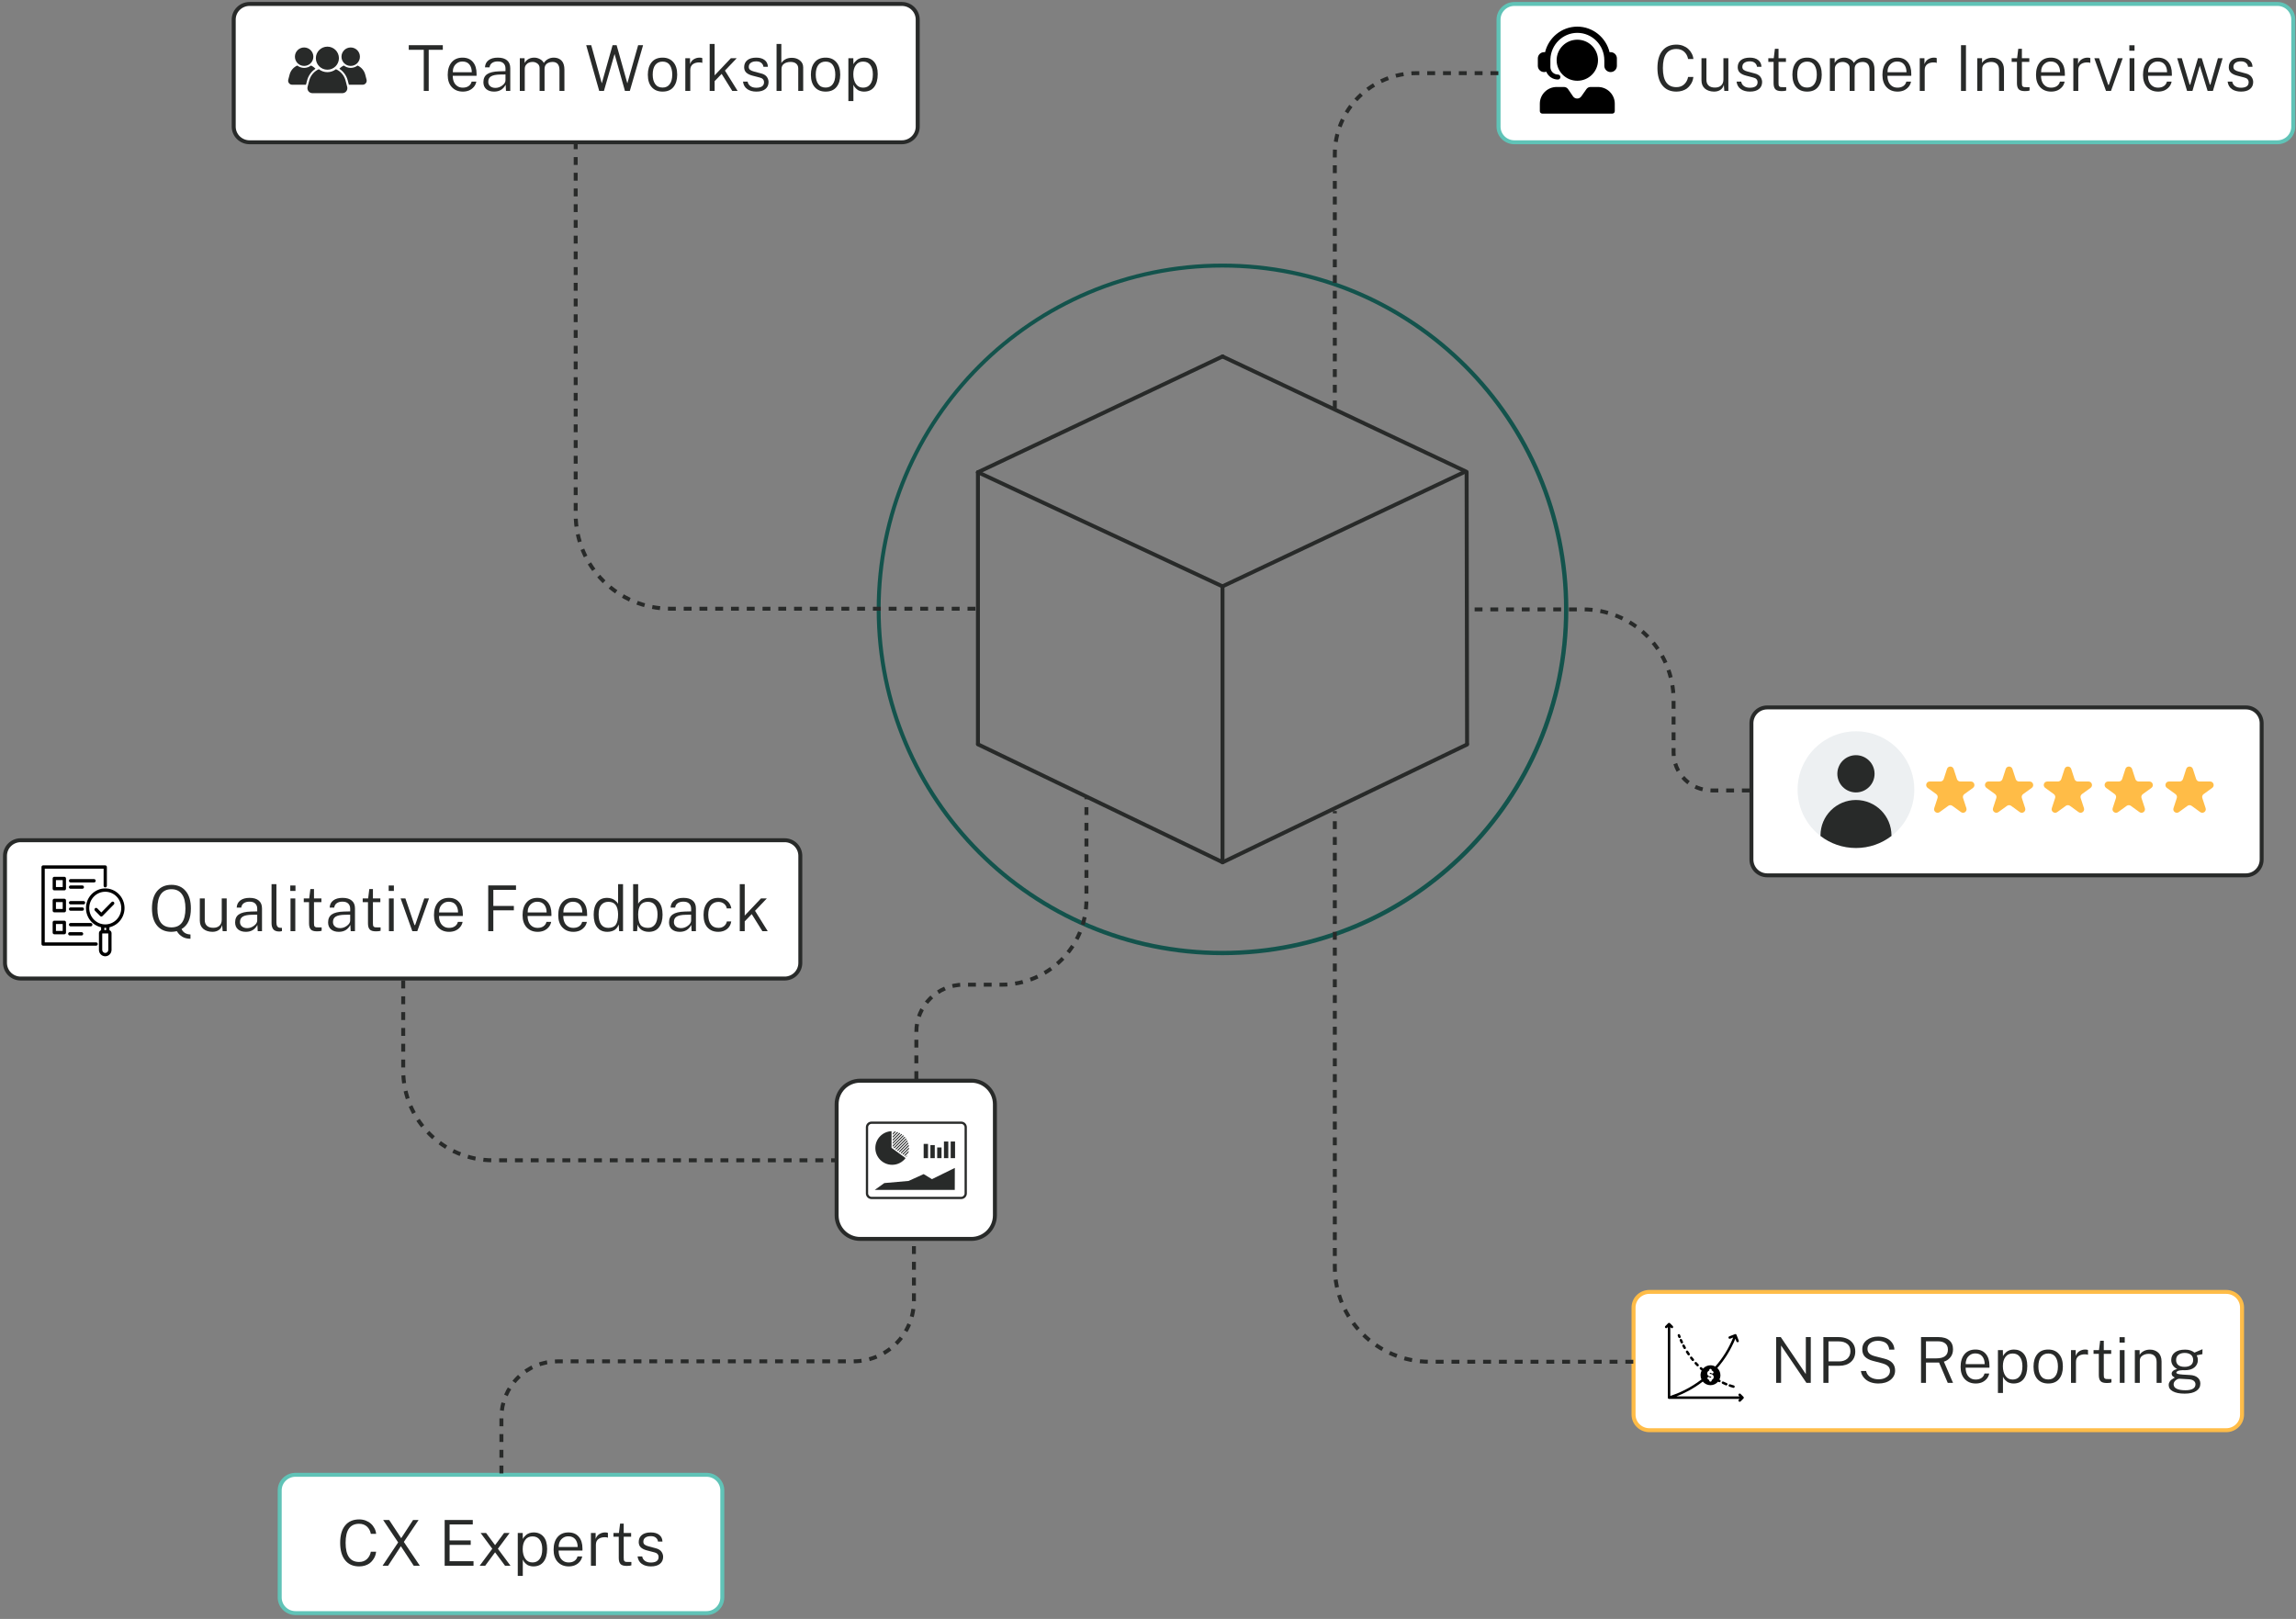 <?xml version="1.0" encoding="UTF-8" standalone="no"?>
<!DOCTYPE svg PUBLIC "-//W3C//DTD SVG 1.1//EN" "http://www.w3.org/Graphics/SVG/1.1/DTD/svg11.dtd">
<svg width="100%" height="100%" viewBox="0 0 580 409" version="1.1" xmlns="http://www.w3.org/2000/svg" xmlns:xlink="http://www.w3.org/1999/xlink" xml:space="preserve" xmlns:serif="http://www.serif.com/" style="fill-rule:evenodd;clip-rule:evenodd;">
    <rect x="0" y="0" width="580" height="409" fill="#808080" stroke="none"/>
    <g id="e78428ce17" transform="matrix(1.333,0,0,1.333,0.08,0)">
        <g>
            <g>
                <clipPath id="_clip1">
                    <path d="M231.617,49.957C195.422,49.957 166.078,79.297 166.078,115.492C166.078,151.688 195.422,181.027 231.617,181.027C267.809,181.027 297.152,151.688 297.152,115.492C297.152,79.297 267.809,49.957 231.617,49.957Z"/>
                </clipPath>
                <g clip-path="url(#_clip1)">
                    <g transform="matrix(0.749,0,0,0.749,166.079,49.955)">
                        <path d="M87.455,0.002C39.155,0.002 -0.002,39.154 -0.002,87.454C-0.002,135.753 39.155,174.905 87.455,174.905C135.75,174.905 174.907,135.753 174.907,87.454C174.907,39.154 135.75,0.002 87.455,0.002Z" style="fill:none;fill-rule:nonzero;stroke:rgb(19,83,76);stroke-width:2px;"/>
                    </g>
                </g>
            </g>
        </g>
        <g transform="matrix(0.748,0,0,0.739,52.947,279.509)">
            <path d="M4.001,-0.001L108.132,-0.001C109.192,-0.001 110.209,0.421 110.956,1.172C111.708,1.922 112.13,2.936 112.13,3.998L112.13,31.471C112.13,32.533 111.708,33.547 110.956,34.297C110.209,35.047 109.192,35.47 108.132,35.47L4.001,35.47C2.936,35.47 1.924,35.047 1.172,34.297C0.42,33.547 -0.002,32.533 -0.002,31.471L-0.002,3.998C-0.002,2.936 0.42,1.922 1.172,1.172C1.924,0.421 2.936,-0.001 4.001,-0.001Z" style="fill:white;fill-rule:nonzero;stroke:rgb(96,195,183);stroke-width:1.01px;"/>
        </g>
        <g transform="matrix(1,0,0,1,63.733,296.745)">
            <g>
                <path d="M4.281,0.125C3.125,0.125 2.234,-0.266 1.609,-1.047C0.984,-1.828 0.672,-2.926 0.672,-4.344C0.672,-5.77 0.984,-6.863 1.609,-7.625C2.234,-8.395 3.125,-8.781 4.281,-8.781C4.719,-8.781 5.129,-8.707 5.516,-8.563C5.898,-8.414 6.227,-8.219 6.5,-7.969C6.781,-7.719 7.004,-7.426 7.172,-7.094C7.348,-6.77 7.453,-6.422 7.484,-6.047L6.484,-6.047C6.379,-6.609 6.133,-7.066 5.75,-7.422C5.363,-7.773 4.867,-7.953 4.266,-7.953C3.41,-7.953 2.77,-7.656 2.344,-7.063C1.914,-6.469 1.703,-5.563 1.703,-4.344C1.703,-1.926 2.555,-0.719 4.266,-0.719C4.867,-0.719 5.363,-0.898 5.75,-1.266C6.133,-1.629 6.379,-2.094 6.484,-2.656L7.484,-2.656C7.453,-2.363 7.383,-2.082 7.281,-1.813C7.176,-1.551 7.031,-1.301 6.844,-1.063C6.664,-0.82 6.457,-0.613 6.219,-0.438C5.977,-0.27 5.691,-0.133 5.359,-0.031C5.023,0.07 4.664,0.125 4.281,0.125Z" style="fill:rgb(40,42,41);fill-rule:nonzero;"/>
            </g>
        </g>
        <g transform="matrix(1,0,0,1,71.892,296.745)">
            <g>
                <path d="M0.547,0L3.5,-4.422L0.656,-8.672L1.797,-8.672L4.078,-5.219L6.328,-8.672L7.375,-8.672L4.578,-4.516L7.609,0L6.453,0L4.016,-3.703L1.594,0L0.547,0Z" style="fill:rgb(40,42,41);fill-rule:nonzero;"/>
            </g>
        </g>
        <g transform="matrix(1,0,0,1,83.019,296.745)">
            <g>
                <path d="M1.188,0L1.188,-8.672L6.516,-8.672L6.516,-7.828L2.125,-7.828L2.125,-4.797L6.125,-4.797L6.125,-3.953L2.125,-3.953L2.125,-0.859L6.656,-0.859L6.656,0L1.188,0Z" style="fill:rgb(40,42,41);fill-rule:nonzero;"/>
            </g>
        </g>
        <g transform="matrix(1,0,0,1,90.417,296.745)">
            <g>
                <path d="M0.422,0L2.813,-3.219L0.609,-6.203L1.641,-6.203L3.344,-3.906L5.047,-6.203L6.094,-6.203L3.875,-3.219L6.266,0L5.234,0L3.344,-2.547L1.469,0L0.422,0Z" style="fill:rgb(40,42,41);fill-rule:nonzero;"/>
            </g>
        </g>
        <g transform="matrix(1,0,0,1,97.107,296.745)">
            <g>
                <path d="M0.953,1.922L0.953,-6.203L1.891,-6.203L1.906,-5.063C1.977,-5.207 2.066,-5.344 2.172,-5.469C2.273,-5.594 2.406,-5.723 2.563,-5.859C2.727,-5.992 2.93,-6.102 3.172,-6.188C3.422,-6.27 3.688,-6.313 3.969,-6.313C4.75,-6.313 5.367,-6.047 5.828,-5.516C6.285,-4.992 6.516,-4.219 6.516,-3.188C6.516,-2.133 6.285,-1.316 5.828,-0.734C5.379,-0.16 4.738,0.125 3.906,0.125C3.676,0.125 3.457,0.094 3.25,0.031C3.051,-0.02 2.883,-0.086 2.75,-0.172C2.613,-0.266 2.484,-0.375 2.359,-0.5C2.242,-0.625 2.148,-0.738 2.078,-0.844C2.016,-0.945 1.957,-1.055 1.906,-1.172L1.906,1.922L0.953,1.922ZM3.75,-0.625C4.32,-0.625 4.77,-0.836 5.094,-1.266C5.426,-1.691 5.594,-2.32 5.594,-3.156C5.594,-3.906 5.43,-4.492 5.109,-4.922C4.797,-5.348 4.344,-5.563 3.75,-5.563C3.156,-5.563 2.695,-5.344 2.375,-4.906C2.051,-4.477 1.891,-3.895 1.891,-3.156C1.891,-2.414 2.051,-1.805 2.375,-1.328C2.695,-0.859 3.156,-0.625 3.75,-0.625Z" style="fill:rgb(40,42,41);fill-rule:nonzero;"/>
            </g>
        </g>
        <g transform="matrix(1,0,0,1,104.211,296.745)">
            <g>
                <path d="M3.516,0.125C2.648,0.125 1.953,-0.156 1.422,-0.719C0.898,-1.281 0.641,-2.051 0.641,-3.031C0.641,-4.039 0.883,-4.836 1.375,-5.422C1.875,-6.016 2.566,-6.313 3.453,-6.313C4.297,-6.313 4.945,-6.039 5.406,-5.5C5.875,-4.957 6.109,-4.211 6.109,-3.266L6.109,-2.875L1.594,-2.875C1.594,-2.457 1.66,-2.082 1.797,-1.75C1.93,-1.414 2.145,-1.145 2.438,-0.938C2.727,-0.727 3.082,-0.625 3.5,-0.625C3.938,-0.625 4.301,-0.723 4.594,-0.922C4.895,-1.129 5.086,-1.41 5.172,-1.766L6.063,-1.766C5.988,-1.367 5.82,-1.023 5.563,-0.734C5.301,-0.441 4.992,-0.223 4.641,-0.078C4.297,0.055 3.922,0.125 3.516,0.125ZM1.609,-3.547L5.203,-3.547C5.203,-4.148 5.051,-4.641 4.75,-5.016C4.445,-5.391 4.008,-5.578 3.438,-5.578C3.031,-5.578 2.688,-5.473 2.406,-5.266C2.125,-5.066 1.914,-4.816 1.781,-4.516C1.656,-4.211 1.598,-3.891 1.609,-3.547Z" style="fill:rgb(40,42,41);fill-rule:nonzero;"/>
            </g>
        </g>
        <g transform="matrix(1,0,0,1,110.974,296.745)">
            <g>
                <path d="M0.953,0L0.953,-6.203L1.844,-6.203L1.844,-5.078C1.988,-5.492 2.223,-5.801 2.547,-6C2.879,-6.207 3.25,-6.313 3.656,-6.313C3.895,-6.313 4.066,-6.281 4.172,-6.219L4.172,-5.313C4.047,-5.375 3.875,-5.406 3.656,-5.406C3.426,-5.414 3.207,-5.395 3,-5.344C2.801,-5.301 2.613,-5.223 2.438,-5.109C2.27,-5.004 2.133,-4.852 2.031,-4.656C1.938,-4.469 1.891,-4.242 1.891,-3.984L1.891,0L0.953,0Z" style="fill:rgb(40,42,41);fill-rule:nonzero;"/>
            </g>
        </g>
        <g transform="matrix(1,0,0,1,115.59,296.745)">
            <g>
                <path d="M3.125,0.031C2.551,0.031 2.156,-0.086 1.938,-0.328C1.719,-0.566 1.609,-0.945 1.609,-1.469L1.609,-5.5L0.609,-5.5L0.609,-6.203L1.641,-6.203L1.859,-7.984L2.547,-7.984L2.547,-6.203L3.953,-6.203L3.953,-5.5L2.547,-5.5L2.547,-1.5C2.547,-1.313 2.555,-1.164 2.578,-1.063C2.609,-0.969 2.656,-0.895 2.719,-0.844C2.789,-0.789 2.867,-0.754 2.953,-0.734C3.047,-0.723 3.18,-0.719 3.359,-0.719L4,-0.719L4,-0.078C3.832,-0.004 3.539,0.031 3.125,0.031Z" style="fill:rgb(40,42,41);fill-rule:nonzero;"/>
            </g>
        </g>
        <g transform="matrix(1,0,0,1,120.17,296.745)">
            <g>
                <path d="M3.125,0.125C2.438,0.125 1.863,-0.031 1.406,-0.344C0.945,-0.664 0.676,-1.141 0.594,-1.766L1.469,-1.766C1.539,-1.391 1.723,-1.102 2.016,-0.906C2.305,-0.707 2.672,-0.609 3.109,-0.609C3.566,-0.609 3.926,-0.691 4.188,-0.859C4.445,-1.035 4.578,-1.297 4.578,-1.641C4.578,-1.879 4.508,-2.07 4.375,-2.219C4.238,-2.375 4.031,-2.484 3.75,-2.547L2.422,-2.891C1.898,-3.023 1.5,-3.219 1.219,-3.469C0.945,-3.727 0.813,-4.07 0.813,-4.5C0.813,-5.051 1.004,-5.488 1.391,-5.813C1.785,-6.145 2.359,-6.313 3.109,-6.313C3.773,-6.313 4.301,-6.16 4.688,-5.859C5.082,-5.566 5.289,-5.141 5.313,-4.578L4.469,-4.578C4.426,-4.891 4.285,-5.141 4.047,-5.328C3.816,-5.516 3.504,-5.609 3.109,-5.609C2.672,-5.609 2.32,-5.516 2.063,-5.328C1.813,-5.148 1.688,-4.891 1.688,-4.547C1.688,-4.316 1.77,-4.133 1.938,-4C2.113,-3.863 2.383,-3.75 2.75,-3.656L4.047,-3.313C4.305,-3.25 4.531,-3.156 4.719,-3.031C4.906,-2.914 5.047,-2.781 5.141,-2.625C5.242,-2.477 5.316,-2.328 5.359,-2.172C5.41,-2.023 5.438,-1.867 5.438,-1.703C5.438,-1.129 5.234,-0.68 4.828,-0.359C4.43,-0.035 3.863,0.125 3.125,0.125Z" style="fill:rgb(40,42,41);fill-rule:nonzero;"/>
            </g>
        </g>
        <g transform="matrix(0.674,0.318,-0.318,0.674,185.43,88.888)">
            <path d="M0.151,0.837L68.779,0.552" style="fill:none;fill-rule:nonzero;stroke:rgb(40,42,41);stroke-width:1px;stroke-linecap:round;"/>
        </g>
        <g transform="matrix(0.674,-0.318,0.318,0.674,231.458,110.747)">
            <path d="M-0.025,0.553L67.884,0.499" style="fill:none;fill-rule:nonzero;stroke:rgb(40,42,41);stroke-width:1px;stroke-linecap:round;"/>
        </g>
        <g transform="matrix(0.676,-0.317,0.317,0.676,185.111,88.884)">
            <path d="M-0.162,0.836L68.566,0.588" style="fill:none;fill-rule:nonzero;stroke:rgb(40,42,41);stroke-width:1px;stroke-linecap:round;"/>
        </g>
        <g transform="matrix(0.676,0.317,-0.317,0.676,231.777,67.152)">
            <path d="M0.037,0.584L68.475,0.795" style="fill:none;fill-rule:nonzero;stroke:rgb(40,42,41);stroke-width:1px;stroke-linecap:round;"/>
        </g>
        <g transform="matrix(0.676,0.323,-0.323,0.676,185.432,140.987)">
            <path d="M-0.156,0.188L68.521,0.423" style="fill:none;fill-rule:nonzero;stroke:rgb(40,42,41);stroke-width:1px;stroke-linecap:round;"/>
        </g>
        <g transform="matrix(0.676,-0.323,0.323,0.676,231.457,163.163)">
            <path d="M0.036,0.421L68.712,0.184" style="fill:none;fill-rule:nonzero;stroke:rgb(40,42,41);stroke-width:1px;stroke-linecap:round;"/>
        </g>
        <g transform="matrix(0,0.749,-0.749,0,278.338,89.228)">
            <path d="M0.363,0.62L69.023,0.499" style="fill:none;fill-rule:nonzero;stroke:rgb(40,42,41);stroke-width:1px;stroke-linecap:round;"/>
        </g>
        <g transform="matrix(0,0.749,-0.749,0,231.991,111.089)">
            <path d="M0.502,0.499L69.443,0.499" style="fill:none;fill-rule:nonzero;stroke:rgb(40,42,41);stroke-width:1px;stroke-linecap:round;"/>
        </g>
        <g transform="matrix(0,0.749,-0.749,0,185.642,89.228)">
            <path d="M0.498,0.502L69.023,0.502" style="fill:none;fill-rule:nonzero;stroke:rgb(40,42,41);stroke-width:1px;stroke-linecap:round;"/>
        </g>
        <g transform="matrix(0.748,0,0,0.748,331.847,134.072)">
            <path d="M4.001,0.003L125.266,0.003C126.326,0.003 127.345,0.42 128.092,1.173C128.844,1.92 129.267,2.938 129.267,3.998L129.267,38.545C129.267,39.606 128.844,40.624 128.092,41.376C127.345,42.123 126.326,42.546 125.266,42.546L4.001,42.546C2.941,42.546 1.923,42.123 1.17,41.376C0.424,40.624 0,39.606 0,38.545L0,3.998C0,2.938 0.424,1.92 1.17,1.173C1.923,0.42 2.941,0.003 4.001,0.003Z" style="fill:white;fill-rule:nonzero;stroke:rgb(40,42,41);stroke-width:1px;"/>
        </g>
        <g>
            <g>
                <clipPath id="_clip2">
                    <path d="M340.598,144.59L340.598,154.777C340.598,158.086 343.281,160.77 346.594,160.77L419.492,160.77C422.801,160.77 425.488,158.086 425.488,154.777L425.488,144.59C425.488,143 424.855,141.473 423.73,140.352C422.605,139.227 421.082,138.594 419.492,138.594L346.594,138.594C343.281,138.594 340.598,141.277 340.598,144.59Z"/>
                </clipPath>
                <g clip-path="url(#_clip2)">
                    <path d="M421.719,157.375L357.438,157.375C355.473,157.375 353.879,155.781 353.879,153.816L353.879,145.5C353.879,143.531 355.477,141.941 357.438,141.941L421.719,141.941C423.688,141.941 425.277,143.535 425.277,145.5L425.277,153.816C425.277,155.781 423.684,157.375 421.719,157.375Z" style="fill:white;fill-rule:nonzero;"/>
                </g>
            </g>
        </g>
        <g>
            <g>
                <clipPath id="_clip3">
                    <path d="M340.598,144.59L340.598,154.777C340.598,158.086 343.281,160.77 346.594,160.77L419.492,160.77C422.801,160.77 425.488,158.086 425.488,154.777L425.488,144.59C425.488,143 424.855,141.473 423.73,140.352C422.605,139.227 421.082,138.594 419.492,138.594L346.594,138.594C343.281,138.594 340.598,141.277 340.598,144.59Z"/>
                </clipPath>
                <g clip-path="url(#_clip3)">
                    <path d="M362.715,149.656C362.715,150.383 362.645,151.102 362.504,151.813C362.363,152.527 362.152,153.219 361.875,153.891C361.598,154.559 361.258,155.195 360.852,155.801C360.449,156.406 359.992,156.965 359.477,157.477C358.965,157.992 358.406,158.449 357.801,158.852C357.199,159.258 356.559,159.598 355.891,159.875C355.219,160.152 354.527,160.363 353.816,160.504C353.102,160.645 352.383,160.715 351.656,160.715C350.93,160.715 350.211,160.645 349.5,160.504C348.785,160.363 348.094,160.152 347.426,159.875C346.754,159.598 346.117,159.258 345.512,158.852C344.91,158.449 344.352,157.992 343.836,157.477C343.324,156.965 342.863,156.406 342.461,155.801C342.059,155.195 341.715,154.559 341.438,153.891C341.16,153.219 340.949,152.527 340.809,151.813C340.668,151.102 340.598,150.383 340.598,149.656C340.598,148.93 340.668,148.211 340.809,147.5C340.949,146.785 341.16,146.094 341.438,145.426C341.715,144.754 342.059,144.117 342.461,143.512C342.863,142.91 343.324,142.348 343.836,141.836C344.352,141.324 344.91,140.863 345.512,140.461C346.117,140.059 346.754,139.715 347.426,139.438C348.094,139.16 348.785,138.949 349.5,138.809C350.211,138.668 350.93,138.598 351.656,138.598C352.383,138.598 353.102,138.668 353.816,138.809C354.527,138.949 355.219,139.16 355.891,139.438C356.559,139.715 357.199,140.059 357.801,140.461C358.406,140.863 358.965,141.324 359.477,141.836C359.992,142.348 360.449,142.91 360.852,143.512C361.258,144.117 361.598,144.754 361.875,145.426C362.152,146.094 362.363,146.785 362.504,147.5C362.645,148.211 362.715,148.93 362.715,149.656Z" style="fill:rgb(237,240,242);fill-rule:nonzero;"/>
                </g>
            </g>
        </g>
        <g>
            <g>
                <clipPath id="_clip4">
                    <path d="M340.598,144.59L340.598,154.777C340.598,158.086 343.281,160.77 346.594,160.77L419.492,160.77C422.801,160.77 425.488,158.086 425.488,154.777L425.488,144.59C425.488,143 424.855,141.473 423.73,140.352C422.605,139.227 421.082,138.594 419.492,138.594L346.594,138.594C343.281,138.594 340.598,141.277 340.598,144.59Z"/>
                </clipPath>
                <g clip-path="url(#_clip4)">
                    <path d="M370.172,145.738L370.793,147.652C370.883,147.926 371.137,148.113 371.43,148.113L373.438,148.113C374.086,148.113 374.355,148.941 373.832,149.324L372.203,150.504C371.969,150.676 371.867,150.973 371.957,151.25L372.582,153.164C372.785,153.781 372.078,154.293 371.559,153.91L369.93,152.727C369.695,152.555 369.379,152.555 369.145,152.727L367.52,153.91C366.996,154.293 366.293,153.781 366.492,153.164L367.117,151.25C367.207,150.977 367.109,150.676 366.875,150.504L365.246,149.324C364.719,148.941 364.988,148.113 365.637,148.113L367.648,148.113C367.938,148.113 368.195,147.926 368.285,147.652L368.906,145.738C369.102,145.125 369.969,145.125 370.172,145.738Z" style="fill:rgb(255,188,71);fill-rule:nonzero;"/>
                </g>
            </g>
        </g>
        <g>
            <g>
                <clipPath id="_clip5">
                    <path d="M340.598,144.59L340.598,154.777C340.598,158.086 343.281,160.77 346.594,160.77L419.492,160.77C422.801,160.77 425.488,158.086 425.488,154.777L425.488,144.59C425.488,143 424.855,141.473 423.73,140.352C422.605,139.227 421.082,138.594 419.492,138.594L346.594,138.594C343.281,138.594 340.598,141.277 340.598,144.59Z"/>
                </clipPath>
                <g clip-path="url(#_clip5)">
                    <path d="M381.313,145.738L381.934,147.652C382.023,147.926 382.277,148.113 382.57,148.113L384.578,148.113C385.227,148.113 385.496,148.941 384.973,149.324L383.344,150.504C383.109,150.676 383.012,150.973 383.102,151.25L383.723,153.164C383.926,153.781 383.219,154.293 382.699,153.91L381.074,152.727C380.836,152.555 380.52,152.555 380.285,152.727L378.66,153.906C378.141,154.289 377.434,153.773 377.633,153.16L378.258,151.246C378.348,150.973 378.25,150.672 378.016,150.5L376.387,149.32C375.859,148.938 376.129,148.109 376.777,148.109L378.789,148.109C379.078,148.109 379.336,147.922 379.426,147.645L380.047,145.734C380.242,145.125 381.117,145.125 381.313,145.738Z" style="fill:rgb(255,188,71);fill-rule:nonzero;"/>
                </g>
            </g>
        </g>
        <g>
            <g>
                <clipPath id="_clip6">
                    <path d="M340.598,144.59L340.598,154.777C340.598,158.086 343.281,160.77 346.594,160.77L419.492,160.77C422.801,160.77 425.488,158.086 425.488,154.777L425.488,144.59C425.488,143 424.855,141.473 423.73,140.352C422.605,139.227 421.082,138.594 419.492,138.594L346.594,138.594C343.281,138.594 340.598,141.277 340.598,144.59Z"/>
                </clipPath>
                <g clip-path="url(#_clip6)">
                    <path d="M392.453,145.738L393.074,147.652C393.164,147.926 393.418,148.113 393.711,148.113L395.723,148.113C396.367,148.113 396.637,148.941 396.113,149.324L394.484,150.504C394.25,150.676 394.152,150.973 394.242,151.25L394.867,153.164C395.066,153.781 394.359,154.293 393.84,153.91L392.215,152.727C391.98,152.555 391.664,152.555 391.426,152.727L389.801,153.91C389.281,154.293 388.574,153.781 388.773,153.164L389.398,151.25C389.488,150.977 389.391,150.676 389.156,150.504L387.527,149.324C387,148.941 387.27,148.113 387.922,148.113L389.93,148.113C390.223,148.113 390.477,147.926 390.566,147.652L391.188,145.738C391.383,145.125 392.258,145.125 392.453,145.738Z" style="fill:rgb(255,188,71);fill-rule:nonzero;"/>
                </g>
            </g>
        </g>
        <g>
            <g>
                <clipPath id="_clip7">
                    <path d="M340.598,144.59L340.598,154.777C340.598,158.086 343.281,160.77 346.594,160.77L419.492,160.77C422.801,160.77 425.488,158.086 425.488,154.777L425.488,144.59C425.488,143 424.855,141.473 423.73,140.352C422.605,139.227 421.082,138.594 419.492,138.594L346.594,138.594C343.281,138.594 340.598,141.277 340.598,144.59Z"/>
                </clipPath>
                <g clip-path="url(#_clip7)">
                    <path d="M403.984,145.738L404.605,147.652C404.695,147.926 404.949,148.113 405.242,148.113L407.25,148.113C407.898,148.113 408.168,148.941 407.645,149.324L406.016,150.504C405.781,150.676 405.68,150.973 405.77,151.25L406.395,153.164C406.598,153.781 405.891,154.293 405.371,153.91L403.746,152.727C403.508,152.555 403.191,152.555 402.957,152.727L401.332,153.91C400.809,154.293 400.105,153.781 400.305,153.164L400.93,151.25C401.02,150.977 400.922,150.676 400.688,150.504L399.059,149.324C398.531,148.941 398.801,148.113 399.449,148.113L401.461,148.113C401.75,148.113 402.008,147.926 402.098,147.652L402.719,145.738C402.91,145.125 403.781,145.125 403.984,145.738Z" style="fill:rgb(255,188,71);fill-rule:nonzero;"/>
                </g>
            </g>
        </g>
        <g>
            <g>
                <clipPath id="_clip8">
                    <path d="M340.598,144.59L340.598,154.777C340.598,158.086 343.281,160.77 346.594,160.77L419.492,160.77C422.801,160.77 425.488,158.086 425.488,154.777L425.488,144.59C425.488,143 424.855,141.473 423.73,140.352C422.605,139.227 421.082,138.594 419.492,138.594L346.594,138.594C343.281,138.594 340.598,141.277 340.598,144.59Z"/>
                </clipPath>
                <g clip-path="url(#_clip8)">
                    <path d="M415.508,145.738L416.129,147.652C416.219,147.926 416.477,148.113 416.766,148.113L418.777,148.113C419.422,148.113 419.691,148.941 419.172,149.324L417.543,150.504C417.305,150.676 417.207,150.973 417.297,151.25L417.922,153.164C418.121,153.781 417.418,154.293 416.895,153.91L415.27,152.727C415.035,152.555 414.719,152.555 414.484,152.727L412.859,153.91C412.336,154.293 411.629,153.781 411.832,153.164L412.457,151.25C412.547,150.977 412.449,150.676 412.211,150.504L410.582,149.324C410.059,148.941 410.328,148.113 410.977,148.113L412.988,148.113C413.277,148.113 413.535,147.926 413.625,147.652L414.242,145.738C414.441,145.125 415.313,145.125 415.508,145.738Z" style="fill:rgb(255,188,71);fill-rule:nonzero;"/>
                </g>
            </g>
        </g>
        <g>
            <g>
                <clipPath id="_clip9">
                    <path d="M340.598,144.59L340.598,154.777C340.598,158.086 343.281,160.77 346.594,160.77L419.492,160.77C422.801,160.77 425.488,158.086 425.488,154.777L425.488,144.59C425.488,143 424.855,141.473 423.73,140.352C422.605,139.227 421.082,138.594 419.492,138.594L346.594,138.594C343.281,138.594 340.598,141.277 340.598,144.59Z"/>
                </clipPath>
                <g clip-path="url(#_clip9)">
                    <path d="M358.387,158.344L358.387,158.434C356.523,159.867 354.191,160.715 351.66,160.715C349.129,160.715 346.797,159.867 344.934,158.434L344.934,158.344C344.934,154.625 347.949,151.617 351.66,151.617C355.375,151.617 358.387,154.625 358.387,158.344Z" style="fill:rgb(40,42,41);fill-rule:nonzero;"/>
                </g>
            </g>
        </g>
        <g>
            <g>
                <clipPath id="_clip10">
                    <path d="M340.598,144.59L340.598,154.777C340.598,158.086 343.281,160.77 346.594,160.77L419.492,160.77C422.801,160.77 425.488,158.086 425.488,154.777L425.488,144.59C425.488,143 424.855,141.473 423.73,140.352C422.605,139.227 421.082,138.594 419.492,138.594L346.594,138.594C343.281,138.594 340.598,141.277 340.598,144.59Z"/>
                </clipPath>
                <g clip-path="url(#_clip10)">
                    <path d="M355.184,146.652C355.184,147.121 355.094,147.57 354.918,148.004C354.738,148.438 354.484,148.816 354.152,149.148C353.82,149.48 353.438,149.734 353.008,149.914C352.574,150.094 352.125,150.184 351.656,150.184C351.188,150.184 350.738,150.094 350.305,149.914C349.875,149.734 349.492,149.48 349.16,149.148C348.832,148.816 348.574,148.438 348.398,148.004C348.219,147.57 348.129,147.121 348.129,146.652C348.129,146.188 348.219,145.734 348.398,145.305C348.574,144.871 348.832,144.488 349.16,144.16C349.492,143.828 349.875,143.574 350.305,143.395C350.738,143.215 351.188,143.125 351.656,143.125C352.125,143.125 352.574,143.215 353.008,143.395C353.438,143.574 353.82,143.828 354.152,144.16C354.484,144.488 354.738,144.871 354.918,145.305C355.094,145.734 355.184,146.188 355.184,146.652Z" style="fill:rgb(40,42,41);fill-rule:nonzero;"/>
                </g>
            </g>
        </g>
        <g transform="matrix(0.75,-0,-0,0.75,-0.06,0)">
        </g>
        <g transform="matrix(0.751,0,0,0.739,44.232,0.75)">
            <path d="M3.998,-0L168.597,-0C169.658,-0 170.672,0.423 171.422,1.173C172.176,1.923 172.597,2.937 172.597,3.999L172.597,31.472C172.597,32.529 172.176,33.548 171.422,34.299C170.672,35.049 169.658,35.471 168.597,35.471L3.998,35.471C2.937,35.471 1.923,35.049 1.173,34.299C0.419,33.548 -0.002,32.529 -0.002,31.472L-0.002,3.999C-0.002,2.937 0.419,1.923 1.173,1.173C1.923,0.423 2.937,-0 3.998,-0Z" style="fill:white;fill-rule:nonzero;stroke:rgb(40,42,41);stroke-width:1.01px;"/>
        </g>
        <g transform="matrix(1,0,0,1,77.106,17.236)">
            <g>
                <path d="M3.141,0L3.141,-7.797L0.297,-7.797L0.297,-8.672L6.75,-8.672L6.75,-7.797L4.078,-7.797L4.078,0L3.141,0Z" style="fill:rgb(40,42,41);fill-rule:nonzero;"/>
            </g>
        </g>
        <g transform="matrix(1,0,0,1,84.144,17.236)">
            <g>
                <path d="M3.516,0.125C2.648,0.125 1.953,-0.156 1.422,-0.719C0.898,-1.281 0.641,-2.051 0.641,-3.031C0.641,-4.039 0.883,-4.836 1.375,-5.422C1.875,-6.016 2.566,-6.313 3.453,-6.313C4.297,-6.313 4.945,-6.039 5.406,-5.5C5.875,-4.957 6.109,-4.211 6.109,-3.266L6.109,-2.875L1.594,-2.875C1.594,-2.457 1.66,-2.082 1.797,-1.75C1.93,-1.414 2.145,-1.145 2.438,-0.938C2.727,-0.727 3.082,-0.625 3.5,-0.625C3.938,-0.625 4.301,-0.723 4.594,-0.922C4.895,-1.129 5.086,-1.41 5.172,-1.766L6.063,-1.766C5.988,-1.367 5.82,-1.023 5.563,-0.734C5.301,-0.441 4.992,-0.223 4.641,-0.078C4.297,0.055 3.922,0.125 3.516,0.125ZM1.609,-3.547L5.203,-3.547C5.203,-4.148 5.051,-4.641 4.75,-5.016C4.445,-5.391 4.008,-5.578 3.438,-5.578C3.031,-5.578 2.688,-5.473 2.406,-5.266C2.125,-5.066 1.914,-4.816 1.781,-4.516C1.656,-4.211 1.598,-3.891 1.609,-3.547Z" style="fill:rgb(40,42,41);fill-rule:nonzero;"/>
            </g>
        </g>
        <g transform="matrix(1,0,0,1,90.906,17.236)">
            <g>
                <path d="M2.672,0.125C2.055,0.125 1.563,-0.031 1.188,-0.344C0.82,-0.664 0.641,-1.102 0.641,-1.656C0.641,-2.344 0.875,-2.848 1.344,-3.172C1.82,-3.504 2.582,-3.688 3.625,-3.719L4.828,-3.75L4.828,-4.266C4.828,-4.68 4.695,-5.008 4.438,-5.25C4.188,-5.488 3.816,-5.602 3.328,-5.594C2.922,-5.594 2.578,-5.5 2.297,-5.313C2.023,-5.133 1.859,-4.852 1.797,-4.469L0.938,-4.469C0.969,-5.051 1.195,-5.504 1.625,-5.828C2.051,-6.148 2.633,-6.313 3.375,-6.313C4.145,-6.313 4.727,-6.141 5.125,-5.797C5.531,-5.461 5.734,-4.969 5.734,-4.313L5.734,0L4.922,0L4.859,-1.188C4.41,-0.313 3.68,0.125 2.672,0.125ZM2.938,-0.578C3.383,-0.578 3.813,-0.727 4.219,-1.031C4.625,-1.332 4.828,-1.664 4.828,-2.031L4.828,-3.125L3.828,-3.109C3.035,-3.098 2.457,-2.984 2.094,-2.766C1.738,-2.555 1.563,-2.211 1.563,-1.734C1.563,-1.379 1.688,-1.098 1.938,-0.891C2.188,-0.68 2.52,-0.578 2.938,-0.578Z" style="fill:rgb(40,42,41);fill-rule:nonzero;"/>
            </g>
        </g>
        <g transform="matrix(1,0,0,1,97.495,17.236)">
            <g>
                <path d="M0.953,0L0.953,-6.203L1.859,-6.203L1.859,-5.297C2.254,-5.973 2.867,-6.313 3.703,-6.313C4.066,-6.313 4.422,-6.219 4.766,-6.031C5.109,-5.852 5.352,-5.609 5.5,-5.297C5.695,-5.609 5.957,-5.852 6.281,-6.031C6.613,-6.219 6.984,-6.313 7.391,-6.313C7.578,-6.313 7.758,-6.289 7.938,-6.25C8.113,-6.219 8.289,-6.148 8.469,-6.047C8.656,-5.941 8.816,-5.805 8.953,-5.641C9.086,-5.484 9.195,-5.266 9.281,-4.984C9.363,-4.711 9.406,-4.398 9.406,-4.047L9.406,0L8.469,0L8.469,-3.953C8.469,-4.984 8.02,-5.5 7.125,-5.5C7,-5.5 6.867,-5.484 6.734,-5.453C6.609,-5.43 6.477,-5.391 6.344,-5.328C6.207,-5.266 6.086,-5.188 5.984,-5.094C5.891,-5 5.805,-4.875 5.734,-4.719C5.672,-4.563 5.641,-4.383 5.641,-4.188L5.641,0L4.703,0L4.703,-4.328C4.703,-4.703 4.566,-4.988 4.297,-5.188C4.023,-5.395 3.719,-5.5 3.375,-5.5C3.133,-5.5 2.906,-5.457 2.688,-5.375C2.469,-5.289 2.281,-5.145 2.125,-4.938C1.969,-4.727 1.891,-4.477 1.891,-4.188L1.891,0L0.953,0Z" style="fill:rgb(40,42,41);fill-rule:nonzero;"/>
            </g>
        </g>
        <g transform="matrix(1,0,0,1,110.732,17.236)">
            <g>
                <path d="M2.766,0L0.297,-8.672L1.25,-8.672L3.25,-1.438L5.297,-8.672L6.063,-8.672L8.094,-1.438L10.141,-8.672L11.078,-8.672L8.563,0L7.641,0L5.672,-7L3.656,0L2.766,0Z" style="fill:rgb(40,42,41);fill-rule:nonzero;"/>
            </g>
        </g>
        <g transform="matrix(1,0,0,1,122.117,17.236)">
            <g>
                <path d="M3.391,0.125C2.523,0.125 1.844,-0.148 1.344,-0.703C0.844,-1.254 0.594,-2.047 0.594,-3.078C0.594,-4.066 0.832,-4.852 1.313,-5.438C1.789,-6.02 2.484,-6.313 3.391,-6.313C4.242,-6.313 4.914,-6.031 5.406,-5.469C5.906,-4.914 6.156,-4.117 6.156,-3.078C6.156,-2.098 5.914,-1.316 5.438,-0.734C4.969,-0.16 4.285,0.125 3.391,0.125ZM3.391,-0.641C3.973,-0.641 4.422,-0.852 4.734,-1.281C5.055,-1.707 5.219,-2.313 5.219,-3.094C5.219,-3.844 5.066,-4.441 4.766,-4.891C4.461,-5.336 4.004,-5.563 3.391,-5.563C2.797,-5.563 2.332,-5.348 2,-4.922C1.676,-4.492 1.516,-3.883 1.516,-3.094C1.516,-2.352 1.672,-1.758 1.984,-1.313C2.297,-0.863 2.766,-0.641 3.391,-0.641Z" style="fill:rgb(40,42,41);fill-rule:nonzero;"/>
            </g>
        </g>
        <g transform="matrix(1,0,0,1,128.861,17.236)">
            <g>
                <path d="M0.953,0L0.953,-6.203L1.844,-6.203L1.844,-5.078C1.988,-5.492 2.223,-5.801 2.547,-6C2.879,-6.207 3.25,-6.313 3.656,-6.313C3.895,-6.313 4.066,-6.281 4.172,-6.219L4.172,-5.313C4.047,-5.375 3.875,-5.406 3.656,-5.406C3.426,-5.414 3.207,-5.395 3,-5.344C2.801,-5.301 2.613,-5.223 2.438,-5.109C2.27,-5.004 2.133,-4.852 2.031,-4.656C1.938,-4.469 1.891,-4.242 1.891,-3.984L1.891,0L0.953,0Z" style="fill:rgb(40,42,41);fill-rule:nonzero;"/>
            </g>
        </g>
        <g transform="matrix(1,0,0,1,133.477,17.236)">
            <g>
                <path d="M0.953,0L0.953,-8.906L1.891,-8.906L1.891,-2.953L4.969,-6.203L6.078,-6.203L3.844,-3.859L6.25,0L5.234,0L3.219,-3.234L1.891,-1.859L1.891,0L0.953,0Z" style="fill:rgb(40,42,41);fill-rule:nonzero;"/>
            </g>
        </g>
        <g transform="matrix(1,0,0,1,140.15,17.236)">
            <g>
                <path d="M3.125,0.125C2.438,0.125 1.863,-0.031 1.406,-0.344C0.945,-0.664 0.676,-1.141 0.594,-1.766L1.469,-1.766C1.539,-1.391 1.723,-1.102 2.016,-0.906C2.305,-0.707 2.672,-0.609 3.109,-0.609C3.566,-0.609 3.926,-0.691 4.188,-0.859C4.445,-1.035 4.578,-1.297 4.578,-1.641C4.578,-1.879 4.508,-2.07 4.375,-2.219C4.238,-2.375 4.031,-2.484 3.75,-2.547L2.422,-2.891C1.898,-3.023 1.5,-3.219 1.219,-3.469C0.945,-3.727 0.813,-4.07 0.813,-4.5C0.813,-5.051 1.004,-5.488 1.391,-5.813C1.785,-6.145 2.359,-6.313 3.109,-6.313C3.773,-6.313 4.301,-6.16 4.688,-5.859C5.082,-5.566 5.289,-5.141 5.313,-4.578L4.469,-4.578C4.426,-4.891 4.285,-5.141 4.047,-5.328C3.816,-5.516 3.504,-5.609 3.109,-5.609C2.672,-5.609 2.32,-5.516 2.063,-5.328C1.813,-5.148 1.688,-4.891 1.688,-4.547C1.688,-4.316 1.77,-4.133 1.938,-4C2.113,-3.863 2.383,-3.75 2.75,-3.656L4.047,-3.313C4.305,-3.25 4.531,-3.156 4.719,-3.031C4.906,-2.914 5.047,-2.781 5.141,-2.625C5.242,-2.477 5.316,-2.328 5.359,-2.172C5.41,-2.023 5.438,-1.867 5.438,-1.703C5.438,-1.129 5.234,-0.68 4.828,-0.359C4.43,-0.035 3.863,0.125 3.125,0.125Z" style="fill:rgb(40,42,41);fill-rule:nonzero;"/>
            </g>
        </g>
        <g transform="matrix(1,0,0,1,146.151,17.236)">
            <g>
                <path d="M0.953,0L0.953,-8.906L1.859,-8.906L1.859,-5.281C2.035,-5.57 2.289,-5.813 2.625,-6C2.969,-6.188 3.375,-6.281 3.844,-6.281C4.457,-6.281 4.969,-6.113 5.375,-5.781C5.789,-5.457 6,-5.02 6,-4.469L6,0L5.063,0L5.063,-4.266C5.063,-4.648 4.93,-4.953 4.672,-5.172C4.41,-5.391 4.055,-5.5 3.609,-5.5C3.117,-5.5 2.707,-5.383 2.375,-5.156C2.051,-4.926 1.891,-4.602 1.891,-4.188L1.891,0L0.953,0Z" style="fill:rgb(40,42,41);fill-rule:nonzero;"/>
            </g>
        </g>
        <g transform="matrix(1,0,0,1,153.015,17.236)">
            <g>
                <path d="M3.391,0.125C2.523,0.125 1.844,-0.148 1.344,-0.703C0.844,-1.254 0.594,-2.047 0.594,-3.078C0.594,-4.066 0.832,-4.852 1.313,-5.438C1.789,-6.02 2.484,-6.313 3.391,-6.313C4.242,-6.313 4.914,-6.031 5.406,-5.469C5.906,-4.914 6.156,-4.117 6.156,-3.078C6.156,-2.098 5.914,-1.316 5.438,-0.734C4.969,-0.16 4.285,0.125 3.391,0.125ZM3.391,-0.641C3.973,-0.641 4.422,-0.852 4.734,-1.281C5.055,-1.707 5.219,-2.313 5.219,-3.094C5.219,-3.844 5.066,-4.441 4.766,-4.891C4.461,-5.336 4.004,-5.563 3.391,-5.563C2.797,-5.563 2.332,-5.348 2,-4.922C1.676,-4.492 1.516,-3.883 1.516,-3.094C1.516,-2.352 1.672,-1.758 1.984,-1.313C2.297,-0.863 2.766,-0.641 3.391,-0.641Z" style="fill:rgb(40,42,41);fill-rule:nonzero;"/>
            </g>
        </g>
        <g transform="matrix(1,0,0,1,159.76,17.236)">
            <g>
                <path d="M0.953,1.922L0.953,-6.203L1.891,-6.203L1.906,-5.063C1.977,-5.207 2.066,-5.344 2.172,-5.469C2.273,-5.594 2.406,-5.723 2.563,-5.859C2.727,-5.992 2.93,-6.102 3.172,-6.188C3.422,-6.27 3.688,-6.313 3.969,-6.313C4.75,-6.313 5.367,-6.047 5.828,-5.516C6.285,-4.992 6.516,-4.219 6.516,-3.188C6.516,-2.133 6.285,-1.316 5.828,-0.734C5.379,-0.16 4.738,0.125 3.906,0.125C3.676,0.125 3.457,0.094 3.25,0.031C3.051,-0.02 2.883,-0.086 2.75,-0.172C2.613,-0.266 2.484,-0.375 2.359,-0.5C2.242,-0.625 2.148,-0.738 2.078,-0.844C2.016,-0.945 1.957,-1.055 1.906,-1.172L1.906,1.922L0.953,1.922ZM3.75,-0.625C4.32,-0.625 4.77,-0.836 5.094,-1.266C5.426,-1.691 5.594,-2.32 5.594,-3.156C5.594,-3.906 5.43,-4.492 5.109,-4.922C4.797,-5.348 4.344,-5.563 3.75,-5.563C3.156,-5.563 2.695,-5.344 2.375,-4.906C2.051,-4.477 1.891,-3.895 1.891,-3.156C1.891,-2.414 2.051,-1.805 2.375,-1.328C2.695,-0.859 3.156,-0.625 3.75,-0.625Z" style="fill:rgb(40,42,41);fill-rule:nonzero;"/>
            </g>
        </g>
        <g>
            <path d="M59.797,11.027C59.797,9.82 60.777,8.84 61.984,8.84C63.191,8.84 64.168,9.82 64.168,11.027C64.168,12.234 63.191,13.211 61.984,13.211C60.777,13.211 59.797,12.234 59.797,11.027" style="fill:rgb(40,42,41);fill-rule:nonzero;"/>
        </g>
        <g>
            <path d="M65.738,16.465L65.426,15.266C65.172,14.285 64.488,13.512 63.605,13.117C63.156,13.465 62.594,13.676 61.984,13.676C61.371,13.676 60.809,13.465 60.359,13.117C59.477,13.512 58.793,14.285 58.539,15.266L58.227,16.465C58.07,17.07 58.527,17.66 59.152,17.66L64.816,17.66C65.441,17.66 65.895,17.07 65.738,16.465" style="fill:rgb(40,42,41);fill-rule:nonzero;"/>
        </g>
        <g>
            <path d="M55.828,10.746C55.828,9.781 56.609,8.996 57.574,8.996C58.543,8.996 59.324,9.781 59.324,10.746C59.324,11.711 58.543,12.496 57.574,12.496C56.609,12.496 55.828,11.711 55.828,10.746" style="fill:rgb(40,42,41);fill-rule:nonzero;"/>
        </g>
        <g>
            <path d="M58.137,15.25C58.379,14.313 58.961,13.535 59.727,13.031C59.488,12.773 59.199,12.563 58.875,12.422C58.516,12.699 58.066,12.867 57.574,12.867C57.086,12.867 56.637,12.699 56.277,12.422C55.57,12.734 55.023,13.355 54.82,14.141L54.57,15.102C54.441,15.586 54.809,16.059 55.309,16.059L57.926,16.059L58.137,15.25" style="fill:rgb(40,42,41);fill-rule:nonzero;"/>
        </g>
        <g>
            <path d="M68.148,10.746C68.148,9.781 67.367,8.996 66.398,8.996C65.434,8.996 64.652,9.781 64.652,10.746C64.652,11.711 65.434,12.496 66.398,12.496C67.367,12.496 68.148,11.711 68.148,10.746" style="fill:rgb(40,42,41);fill-rule:nonzero;"/>
        </g>
        <g>
            <clipPath id="_clip11">
                <rect x="64.25" y="12.402" width="5.18" height="3.68"/>
            </clipPath>
            <g clip-path="url(#_clip11)">
                <path d="M65.84,15.25C65.598,14.313 65.016,13.535 64.25,13.031C64.488,12.773 64.777,12.563 65.102,12.422C65.461,12.699 65.91,12.867 66.398,12.867C66.891,12.867 67.34,12.699 67.699,12.422C68.406,12.734 68.953,13.355 69.156,14.141L69.406,15.102C69.531,15.586 69.168,16.059 68.668,16.059L66.051,16.059L65.84,15.25" style="fill:rgb(40,42,41);fill-rule:nonzero;"/>
            </g>
        </g>
        <g transform="matrix(0.747,0,0,0.745,108.662,26.979)">
            <path d="M101.904,118.64L24.499,118.64C11.245,118.64 0.501,107.891 0.501,94.637L0.501,0.002" style="fill:none;fill-rule:nonzero;stroke:rgb(40,42,41);stroke-width:1px;stroke-dasharray:2,2,0,0,0,0;"/>
        </g>
        <g transform="matrix(0.745,0,0,0.745,94.59,235.033)">
            <path d="M0.498,59.348L0.498,45.093C0.498,41.313 2.003,37.685 4.677,35.011C7.351,32.337 10.973,30.837 14.759,30.837L90.011,30.837C94.1,30.837 98.022,29.212 100.911,26.318C103.805,23.429 105.43,19.507 105.43,15.418L105.43,-0.002" style="fill:none;fill-rule:nonzero;stroke:rgb(40,42,41);stroke-width:1px;stroke-dasharray:2,2,0,0,0,0;"/>
        </g>
        <g transform="matrix(0.745,0,0,0.745,278.341,115.12)">
            <path d="M71.4,46.565L61.709,46.565C59.135,46.565 56.672,45.543 54.853,43.73C53.04,41.911 52.018,39.442 52.018,36.874L52.018,23.535C52.018,17.424 49.591,11.564 45.272,7.245C40.948,2.927 35.094,0.5 28.982,0.5L-0.002,0.5" style="fill:none;fill-rule:nonzero;stroke:rgb(40,42,41);stroke-width:1px;stroke-dasharray:2,2,0,0,0,0;"/>
        </g>
        <g transform="matrix(0.751,0,0,0.739,283.924,0.75)">
            <path d="M3.997,-0L196.54,-0C197.602,-0 198.621,0.423 199.37,1.173C200.119,1.923 200.541,2.937 200.541,3.999L200.541,31.472C200.541,32.529 200.119,33.548 199.37,34.299C198.621,35.049 197.602,35.471 196.54,35.471L3.997,35.471C2.936,35.471 1.921,35.049 1.172,34.299C0.423,33.548 0.002,32.529 0.002,31.472L0.002,3.999C0.002,2.937 0.423,1.923 1.172,1.173C1.921,0.423 2.936,-0 3.997,-0Z" style="fill:white;fill-rule:nonzero;stroke:rgb(96,195,183);stroke-width:1.01px;"/>
        </g>
        <g transform="matrix(1,0,0,1,313.365,17.236)">
            <g>
                <path d="M4.281,0.125C3.125,0.125 2.234,-0.266 1.609,-1.047C0.984,-1.828 0.672,-2.926 0.672,-4.344C0.672,-5.77 0.984,-6.863 1.609,-7.625C2.234,-8.395 3.125,-8.781 4.281,-8.781C4.719,-8.781 5.129,-8.707 5.516,-8.563C5.898,-8.414 6.227,-8.219 6.5,-7.969C6.781,-7.719 7.004,-7.426 7.172,-7.094C7.348,-6.77 7.453,-6.422 7.484,-6.047L6.484,-6.047C6.379,-6.609 6.133,-7.066 5.75,-7.422C5.363,-7.773 4.867,-7.953 4.266,-7.953C3.41,-7.953 2.77,-7.656 2.344,-7.063C1.914,-6.469 1.703,-5.563 1.703,-4.344C1.703,-1.926 2.555,-0.719 4.266,-0.719C4.867,-0.719 5.363,-0.898 5.75,-1.266C6.133,-1.629 6.379,-2.094 6.484,-2.656L7.484,-2.656C7.453,-2.363 7.383,-2.082 7.281,-1.813C7.176,-1.551 7.031,-1.301 6.844,-1.063C6.664,-0.82 6.457,-0.613 6.219,-0.438C5.977,-0.27 5.691,-0.133 5.359,-0.031C5.023,0.07 4.664,0.125 4.281,0.125Z" style="fill:rgb(40,42,41);fill-rule:nonzero;"/>
            </g>
        </g>
        <g transform="matrix(1,0,0,1,321.524,17.236)">
            <g>
                <path d="M3.234,0.125C2.535,0.113 1.961,-0.07 1.516,-0.438C1.078,-0.813 0.859,-1.336 0.859,-2.016L0.859,-6.203L1.797,-6.203L1.797,-2.094C1.797,-1.645 1.93,-1.289 2.203,-1.031C2.473,-0.77 2.875,-0.641 3.406,-0.641C3.906,-0.641 4.297,-0.77 4.578,-1.031C4.867,-1.289 5.016,-1.672 5.016,-2.172L5.016,-6.203L5.953,-6.203L5.953,0L5.188,0L5.094,-1.172C4.988,-0.742 4.77,-0.422 4.438,-0.203C4.113,0.016 3.711,0.125 3.234,0.125Z" style="fill:rgb(40,42,41);fill-rule:nonzero;"/>
            </g>
        </g>
        <g transform="matrix(1,0,0,1,328.437,17.236)">
            <g>
                <path d="M3.125,0.125C2.438,0.125 1.863,-0.031 1.406,-0.344C0.945,-0.664 0.676,-1.141 0.594,-1.766L1.469,-1.766C1.539,-1.391 1.723,-1.102 2.016,-0.906C2.305,-0.707 2.672,-0.609 3.109,-0.609C3.566,-0.609 3.926,-0.691 4.188,-0.859C4.445,-1.035 4.578,-1.297 4.578,-1.641C4.578,-1.879 4.508,-2.07 4.375,-2.219C4.238,-2.375 4.031,-2.484 3.75,-2.547L2.422,-2.891C1.898,-3.023 1.5,-3.219 1.219,-3.469C0.945,-3.727 0.813,-4.07 0.813,-4.5C0.813,-5.051 1.004,-5.488 1.391,-5.813C1.785,-6.145 2.359,-6.313 3.109,-6.313C3.773,-6.313 4.301,-6.16 4.688,-5.859C5.082,-5.566 5.289,-5.141 5.313,-4.578L4.469,-4.578C4.426,-4.891 4.285,-5.141 4.047,-5.328C3.816,-5.516 3.504,-5.609 3.109,-5.609C2.672,-5.609 2.32,-5.516 2.063,-5.328C1.813,-5.148 1.688,-4.891 1.688,-4.547C1.688,-4.316 1.77,-4.133 1.938,-4C2.113,-3.863 2.383,-3.75 2.75,-3.656L4.047,-3.313C4.305,-3.25 4.531,-3.156 4.719,-3.031C4.906,-2.914 5.047,-2.781 5.141,-2.625C5.242,-2.477 5.316,-2.328 5.359,-2.172C5.41,-2.023 5.438,-1.867 5.438,-1.703C5.438,-1.129 5.234,-0.68 4.828,-0.359C4.43,-0.035 3.863,0.125 3.125,0.125Z" style="fill:rgb(40,42,41);fill-rule:nonzero;"/>
            </g>
        </g>
        <g transform="matrix(1,0,0,1,334.438,17.236)">
            <g>
                <path d="M3.125,0.031C2.551,0.031 2.156,-0.086 1.938,-0.328C1.719,-0.566 1.609,-0.945 1.609,-1.469L1.609,-5.5L0.609,-5.5L0.609,-6.203L1.641,-6.203L1.859,-7.984L2.547,-7.984L2.547,-6.203L3.953,-6.203L3.953,-5.5L2.547,-5.5L2.547,-1.5C2.547,-1.313 2.555,-1.164 2.578,-1.063C2.609,-0.969 2.656,-0.895 2.719,-0.844C2.789,-0.789 2.867,-0.754 2.953,-0.734C3.047,-0.723 3.18,-0.719 3.359,-0.719L4,-0.719L4,-0.078C3.832,-0.004 3.539,0.031 3.125,0.031Z" style="fill:rgb(40,42,41);fill-rule:nonzero;"/>
            </g>
        </g>
        <g transform="matrix(1,0,0,1,339.018,17.236)">
            <g>
                <path d="M3.391,0.125C2.523,0.125 1.844,-0.148 1.344,-0.703C0.844,-1.254 0.594,-2.047 0.594,-3.078C0.594,-4.066 0.832,-4.852 1.313,-5.438C1.789,-6.02 2.484,-6.313 3.391,-6.313C4.242,-6.313 4.914,-6.031 5.406,-5.469C5.906,-4.914 6.156,-4.117 6.156,-3.078C6.156,-2.098 5.914,-1.316 5.438,-0.734C4.969,-0.16 4.285,0.125 3.391,0.125ZM3.391,-0.641C3.973,-0.641 4.422,-0.852 4.734,-1.281C5.055,-1.707 5.219,-2.313 5.219,-3.094C5.219,-3.844 5.066,-4.441 4.766,-4.891C4.461,-5.336 4.004,-5.563 3.391,-5.563C2.797,-5.563 2.332,-5.348 2,-4.922C1.676,-4.492 1.516,-3.883 1.516,-3.094C1.516,-2.352 1.672,-1.758 1.984,-1.313C2.297,-0.863 2.766,-0.641 3.391,-0.641Z" style="fill:rgb(40,42,41);fill-rule:nonzero;"/>
            </g>
        </g>
        <g transform="matrix(1,0,0,1,345.762,17.236)">
            <g>
                <path d="M0.953,0L0.953,-6.203L1.859,-6.203L1.859,-5.297C2.254,-5.973 2.867,-6.313 3.703,-6.313C4.066,-6.313 4.422,-6.219 4.766,-6.031C5.109,-5.852 5.352,-5.609 5.5,-5.297C5.695,-5.609 5.957,-5.852 6.281,-6.031C6.613,-6.219 6.984,-6.313 7.391,-6.313C7.578,-6.313 7.758,-6.289 7.938,-6.25C8.113,-6.219 8.289,-6.148 8.469,-6.047C8.656,-5.941 8.816,-5.805 8.953,-5.641C9.086,-5.484 9.195,-5.266 9.281,-4.984C9.363,-4.711 9.406,-4.398 9.406,-4.047L9.406,0L8.469,0L8.469,-3.953C8.469,-4.984 8.02,-5.5 7.125,-5.5C7,-5.5 6.867,-5.484 6.734,-5.453C6.609,-5.43 6.477,-5.391 6.344,-5.328C6.207,-5.266 6.086,-5.188 5.984,-5.094C5.891,-5 5.805,-4.875 5.734,-4.719C5.672,-4.563 5.641,-4.383 5.641,-4.188L5.641,0L4.703,0L4.703,-4.328C4.703,-4.703 4.566,-4.988 4.297,-5.188C4.023,-5.395 3.719,-5.5 3.375,-5.5C3.133,-5.5 2.906,-5.457 2.688,-5.375C2.469,-5.289 2.281,-5.145 2.125,-4.938C1.969,-4.727 1.891,-4.477 1.891,-4.188L1.891,0L0.953,0Z" style="fill:rgb(40,42,41);fill-rule:nonzero;"/>
            </g>
        </g>
        <g transform="matrix(1,0,0,1,356.032,17.236)">
            <g>
                <path d="M3.516,0.125C2.648,0.125 1.953,-0.156 1.422,-0.719C0.898,-1.281 0.641,-2.051 0.641,-3.031C0.641,-4.039 0.883,-4.836 1.375,-5.422C1.875,-6.016 2.566,-6.313 3.453,-6.313C4.297,-6.313 4.945,-6.039 5.406,-5.5C5.875,-4.957 6.109,-4.211 6.109,-3.266L6.109,-2.875L1.594,-2.875C1.594,-2.457 1.66,-2.082 1.797,-1.75C1.93,-1.414 2.145,-1.145 2.438,-0.938C2.727,-0.727 3.082,-0.625 3.5,-0.625C3.938,-0.625 4.301,-0.723 4.594,-0.922C4.895,-1.129 5.086,-1.41 5.172,-1.766L6.063,-1.766C5.988,-1.367 5.82,-1.023 5.563,-0.734C5.301,-0.441 4.992,-0.223 4.641,-0.078C4.297,0.055 3.922,0.125 3.516,0.125ZM1.609,-3.547L5.203,-3.547C5.203,-4.148 5.051,-4.641 4.75,-5.016C4.445,-5.391 4.008,-5.578 3.438,-5.578C3.031,-5.578 2.688,-5.473 2.406,-5.266C2.125,-5.066 1.914,-4.816 1.781,-4.516C1.656,-4.211 1.598,-3.891 1.609,-3.547Z" style="fill:rgb(40,42,41);fill-rule:nonzero;"/>
            </g>
        </g>
        <g transform="matrix(1,0,0,1,362.794,17.236)">
            <g>
                <path d="M0.953,0L0.953,-6.203L1.844,-6.203L1.844,-5.078C1.988,-5.492 2.223,-5.801 2.547,-6C2.879,-6.207 3.25,-6.313 3.656,-6.313C3.895,-6.313 4.066,-6.281 4.172,-6.219L4.172,-5.313C4.047,-5.375 3.875,-5.406 3.656,-5.406C3.426,-5.414 3.207,-5.395 3,-5.344C2.801,-5.301 2.613,-5.223 2.438,-5.109C2.27,-5.004 2.133,-4.852 2.031,-4.656C1.938,-4.469 1.891,-4.242 1.891,-3.984L1.891,0L0.953,0Z" style="fill:rgb(40,42,41);fill-rule:nonzero;"/>
            </g>
        </g>
        <g transform="matrix(1,0,0,1,370.378,17.236)">
            <g>
                <rect x="1.188" y="-8.672" width="0.938" height="8.672" style="fill:rgb(40,42,41);fill-rule:nonzero;"/>
            </g>
        </g>
        <g transform="matrix(1,0,0,1,373.693,17.236)">
            <g>
                <path d="M0.953,0L0.953,-6.203L1.859,-6.203L1.859,-5.297C2.023,-5.586 2.281,-5.828 2.625,-6.016C2.969,-6.203 3.367,-6.297 3.828,-6.297C4.141,-6.297 4.422,-6.25 4.672,-6.156C4.93,-6.063 5.16,-5.926 5.359,-5.75C5.566,-5.57 5.727,-5.336 5.844,-5.047C5.957,-4.754 6.016,-4.422 6.016,-4.047L6.016,0L5.078,0L5.078,-3.953C5.078,-4.473 4.945,-4.859 4.688,-5.109C4.426,-5.367 4.066,-5.5 3.609,-5.5C3.129,-5.5 2.723,-5.383 2.391,-5.156C2.055,-4.938 1.891,-4.613 1.891,-4.188L1.891,0L0.953,0Z" style="fill:rgb(40,42,41);fill-rule:nonzero;"/>
            </g>
        </g>
        <g transform="matrix(1,0,0,1,380.557,17.236)">
            <g>
                <path d="M3.125,0.031C2.551,0.031 2.156,-0.086 1.938,-0.328C1.719,-0.566 1.609,-0.945 1.609,-1.469L1.609,-5.5L0.609,-5.5L0.609,-6.203L1.641,-6.203L1.859,-7.984L2.547,-7.984L2.547,-6.203L3.953,-6.203L3.953,-5.5L2.547,-5.5L2.547,-1.5C2.547,-1.313 2.555,-1.164 2.578,-1.063C2.609,-0.969 2.656,-0.895 2.719,-0.844C2.789,-0.789 2.867,-0.754 2.953,-0.734C3.047,-0.723 3.18,-0.719 3.359,-0.719L4,-0.719L4,-0.078C3.832,-0.004 3.539,0.031 3.125,0.031Z" style="fill:rgb(40,42,41);fill-rule:nonzero;"/>
            </g>
        </g>
        <g transform="matrix(1,0,0,1,385.138,17.236)">
            <g>
                <path d="M3.516,0.125C2.648,0.125 1.953,-0.156 1.422,-0.719C0.898,-1.281 0.641,-2.051 0.641,-3.031C0.641,-4.039 0.883,-4.836 1.375,-5.422C1.875,-6.016 2.566,-6.313 3.453,-6.313C4.297,-6.313 4.945,-6.039 5.406,-5.5C5.875,-4.957 6.109,-4.211 6.109,-3.266L6.109,-2.875L1.594,-2.875C1.594,-2.457 1.66,-2.082 1.797,-1.75C1.93,-1.414 2.145,-1.145 2.438,-0.938C2.727,-0.727 3.082,-0.625 3.5,-0.625C3.938,-0.625 4.301,-0.723 4.594,-0.922C4.895,-1.129 5.086,-1.41 5.172,-1.766L6.063,-1.766C5.988,-1.367 5.82,-1.023 5.563,-0.734C5.301,-0.441 4.992,-0.223 4.641,-0.078C4.297,0.055 3.922,0.125 3.516,0.125ZM1.609,-3.547L5.203,-3.547C5.203,-4.148 5.051,-4.641 4.75,-5.016C4.445,-5.391 4.008,-5.578 3.438,-5.578C3.031,-5.578 2.688,-5.473 2.406,-5.266C2.125,-5.066 1.914,-4.816 1.781,-4.516C1.656,-4.211 1.598,-3.891 1.609,-3.547Z" style="fill:rgb(40,42,41);fill-rule:nonzero;"/>
            </g>
        </g>
        <g transform="matrix(1,0,0,1,391.9,17.236)">
            <g>
                <path d="M0.953,0L0.953,-6.203L1.844,-6.203L1.844,-5.078C1.988,-5.492 2.223,-5.801 2.547,-6C2.879,-6.207 3.25,-6.313 3.656,-6.313C3.895,-6.313 4.066,-6.281 4.172,-6.219L4.172,-5.313C4.047,-5.375 3.875,-5.406 3.656,-5.406C3.426,-5.414 3.207,-5.395 3,-5.344C2.801,-5.301 2.613,-5.223 2.438,-5.109C2.27,-5.004 2.133,-4.852 2.031,-4.656C1.938,-4.469 1.891,-4.242 1.891,-3.984L1.891,0L0.953,0Z" style="fill:rgb(40,42,41);fill-rule:nonzero;"/>
            </g>
        </g>
        <g transform="matrix(1,0,0,1,396.516,17.236)">
            <g>
                <path d="M2.531,0L0.313,-6.203L1.219,-6.203L2.938,-1.156L3.063,-1.156L4.797,-6.203L5.688,-6.203L3.469,0L2.531,0Z" style="fill:rgb(40,42,41);fill-rule:nonzero;"/>
            </g>
        </g>
        <g transform="matrix(1,0,0,1,402.511,17.236)">
            <g>
                <path d="M0.953,-7.625L0.953,-8.656L1.938,-8.656L1.938,-7.625L0.953,-7.625ZM1,0L1,-6.203L1.906,-6.203L1.906,0L1,0Z" style="fill:rgb(40,42,41);fill-rule:nonzero;"/>
            </g>
        </g>
        <g transform="matrix(1,0,0,1,405.413,17.236)">
            <g>
                <path d="M3.516,0.125C2.648,0.125 1.953,-0.156 1.422,-0.719C0.898,-1.281 0.641,-2.051 0.641,-3.031C0.641,-4.039 0.883,-4.836 1.375,-5.422C1.875,-6.016 2.566,-6.313 3.453,-6.313C4.297,-6.313 4.945,-6.039 5.406,-5.5C5.875,-4.957 6.109,-4.211 6.109,-3.266L6.109,-2.875L1.594,-2.875C1.594,-2.457 1.66,-2.082 1.797,-1.75C1.93,-1.414 2.145,-1.145 2.438,-0.938C2.727,-0.727 3.082,-0.625 3.5,-0.625C3.938,-0.625 4.301,-0.723 4.594,-0.922C4.895,-1.129 5.086,-1.41 5.172,-1.766L6.063,-1.766C5.988,-1.367 5.82,-1.023 5.563,-0.734C5.301,-0.441 4.992,-0.223 4.641,-0.078C4.297,0.055 3.922,0.125 3.516,0.125ZM1.609,-3.547L5.203,-3.547C5.203,-4.148 5.051,-4.641 4.75,-5.016C4.445,-5.391 4.008,-5.578 3.438,-5.578C3.031,-5.578 2.688,-5.473 2.406,-5.266C2.125,-5.066 1.914,-4.816 1.781,-4.516C1.656,-4.211 1.598,-3.891 1.609,-3.547Z" style="fill:rgb(40,42,41);fill-rule:nonzero;"/>
            </g>
        </g>
        <g transform="matrix(1,0,0,1,412.175,17.236)">
            <g>
                <path d="M2.234,0L0.359,-6.203L1.234,-6.203L2.719,-1.188L2.828,-1.188L4.297,-6.203L5.016,-6.203L6.547,-1.203L6.656,-1.203L8.078,-6.203L8.969,-6.203L7.125,0L6.125,0L4.641,-4.797L3.25,0L2.234,0Z" style="fill:rgb(40,42,41);fill-rule:nonzero;"/>
            </g>
        </g>
        <g transform="matrix(1,0,0,1,421.498,17.236)">
            <g>
                <path d="M3.125,0.125C2.438,0.125 1.863,-0.031 1.406,-0.344C0.945,-0.664 0.676,-1.141 0.594,-1.766L1.469,-1.766C1.539,-1.391 1.723,-1.102 2.016,-0.906C2.305,-0.707 2.672,-0.609 3.109,-0.609C3.566,-0.609 3.926,-0.691 4.188,-0.859C4.445,-1.035 4.578,-1.297 4.578,-1.641C4.578,-1.879 4.508,-2.07 4.375,-2.219C4.238,-2.375 4.031,-2.484 3.75,-2.547L2.422,-2.891C1.898,-3.023 1.5,-3.219 1.219,-3.469C0.945,-3.727 0.813,-4.07 0.813,-4.5C0.813,-5.051 1.004,-5.488 1.391,-5.813C1.785,-6.145 2.359,-6.313 3.109,-6.313C3.773,-6.313 4.301,-6.16 4.688,-5.859C5.082,-5.566 5.289,-5.141 5.313,-4.578L4.469,-4.578C4.426,-4.891 4.285,-5.141 4.047,-5.328C3.816,-5.516 3.504,-5.609 3.109,-5.609C2.672,-5.609 2.32,-5.516 2.063,-5.328C1.813,-5.148 1.688,-4.891 1.688,-4.547C1.688,-4.316 1.77,-4.133 1.938,-4C2.113,-3.863 2.383,-3.75 2.75,-3.656L4.047,-3.313C4.305,-3.25 4.531,-3.156 4.719,-3.031C4.906,-2.914 5.047,-2.781 5.141,-2.625C5.242,-2.477 5.316,-2.328 5.359,-2.172C5.41,-2.023 5.438,-1.867 5.438,-1.703C5.438,-1.129 5.234,-0.68 4.828,-0.359C4.43,-0.035 3.863,0.125 3.125,0.125Z" style="fill:rgb(40,42,41);fill-rule:nonzero;"/>
            </g>
        </g>
        <g>
            <path d="M306.352,11.063L306.352,12.48C306.352,13.129 305.82,13.66 305.164,13.66C304.508,13.66 303.973,13.129 303.973,12.48L303.973,11.449C303.973,11.438 303.969,11.426 303.969,11.414C303.969,8.555 301.672,6.227 298.855,6.227C296.102,6.227 293.852,8.449 293.75,11.219L293.75,12.715C293.75,13.496 294.391,14.129 295.176,14.129C295.441,14.129 295.652,14.34 295.652,14.602C295.652,14.863 295.441,15.074 295.176,15.074C294.176,15.074 293.32,14.453 292.973,13.582C292.844,13.629 292.707,13.66 292.563,13.66C291.906,13.66 291.371,13.129 291.371,12.48L291.371,11.063C291.371,10.414 291.906,9.883 292.563,9.883C292.621,9.883 292.68,9.895 292.738,9.902C293.414,7.121 295.895,5.047 298.855,5.047C301.813,5.047 304.297,7.121 304.969,9.902C305.031,9.895 305.098,9.883 305.164,9.883C305.82,9.883 306.352,10.414 306.352,11.063ZM302.773,11.414C302.773,9.266 301.02,7.523 298.855,7.523C296.688,7.523 294.934,9.266 294.934,11.414C294.934,13.563 296.688,15.305 298.855,15.305C301.02,15.305 302.773,13.563 302.773,11.414ZM302.758,16.484L301.363,16.484C301.051,16.484 300.758,16.633 300.582,16.887L299.605,18.273C299.223,18.816 298.414,18.809 298.039,18.262L297.105,16.898C296.926,16.637 296.633,16.484 296.316,16.484L294.945,16.484C293.18,16.484 291.75,17.902 291.75,19.656L291.75,21.063C291.75,21.324 291.961,21.535 292.227,21.535L305.48,21.535C305.742,21.535 305.953,21.324 305.953,21.063L305.953,19.656C305.953,17.902 304.523,16.484 302.758,16.484Z" style="fill-rule:nonzero;"/>
        </g>
        <g transform="matrix(0.749,0,0,0.743,252.522,13.495)">
            <path d="M41.879,0.498L21.19,0.498C15.702,0.498 10.437,2.677 6.559,6.561C2.681,10.439 0.502,15.703 0.502,21.187L0.502,86.605" style="fill:none;fill-rule:nonzero;stroke:rgb(40,42,41);stroke-width:1px;stroke-dasharray:2,2,0,0,0,0;"/>
        </g>
        <g transform="matrix(0.751,0,0,0.739,309.508,244.846)">
            <path d="M3.998,0.002L149.549,0.002C150.61,0.002 151.629,0.419 152.377,1.169C153.126,1.919 153.547,2.939 153.547,4L153.547,31.469C153.547,32.531 153.126,33.55 152.377,34.295C151.629,35.045 150.61,35.468 149.549,35.468L3.998,35.468C2.937,35.468 1.923,35.045 1.169,34.295C0.421,33.55 -0,32.531 -0,31.469L-0,4C-0,2.939 0.421,1.919 1.169,1.169C1.923,0.419 2.937,0.002 3.998,0.002Z" style="fill:white;fill-rule:nonzero;stroke:rgb(255,188,71);stroke-width:1.01px;"/>
        </g>
        <g transform="matrix(1,0,0,1,335.345,262.082)">
            <g>
                <path d="M1.188,0L1.188,-8.672L2.063,-8.672L6.813,-1.656L6.813,-8.672L7.75,-8.672L7.75,0L6.922,0L2.125,-7.078L2.125,0L1.188,0Z" style="fill:rgb(40,42,41);fill-rule:nonzero;"/>
            </g>
        </g>
        <g transform="matrix(1,0,0,1,344.295,262.082)">
            <g>
                <path d="M1.188,0L1.188,-8.672L4.047,-8.672C4.672,-8.672 5.219,-8.566 5.688,-8.359C6.164,-8.16 6.539,-7.852 6.813,-7.438C7.094,-7.02 7.234,-6.523 7.234,-5.953C7.234,-5.109 6.953,-4.441 6.391,-3.953C5.836,-3.473 5.102,-3.234 4.188,-3.234L2.156,-3.234L2.156,0L1.188,0ZM2.156,-4.063L4.172,-4.063C4.805,-4.063 5.32,-4.234 5.719,-4.578C6.113,-4.93 6.313,-5.406 6.313,-6C6.313,-6.602 6.113,-7.063 5.719,-7.375C5.32,-7.695 4.781,-7.859 4.094,-7.859L2.156,-7.859L2.156,-4.063Z" style="fill:rgb(40,42,41);fill-rule:nonzero;"/>
            </g>
        </g>
        <g transform="matrix(1,0,0,1,351.873,262.082)">
            <g>
                <path d="M4.031,0.125C3.469,0.125 2.953,0.035 2.484,-0.141C2.023,-0.316 1.633,-0.586 1.313,-0.953C0.988,-1.316 0.789,-1.75 0.719,-2.25L1.703,-2.25C1.816,-1.75 2.086,-1.359 2.516,-1.078C2.953,-0.805 3.473,-0.672 4.078,-0.672C4.691,-0.672 5.203,-0.816 5.609,-1.109C6.023,-1.398 6.234,-1.785 6.234,-2.266C6.234,-2.617 6.117,-2.906 5.891,-3.125C5.672,-3.352 5.313,-3.539 4.813,-3.688L2.984,-4.172C2.348,-4.336 1.852,-4.594 1.5,-4.938C1.156,-5.281 0.984,-5.758 0.984,-6.375C0.984,-7.082 1.266,-7.656 1.828,-8.094C2.398,-8.539 3.117,-8.766 3.984,-8.766C4.473,-8.766 4.914,-8.695 5.313,-8.563C5.707,-8.426 6.031,-8.238 6.281,-8C6.531,-7.77 6.723,-7.508 6.859,-7.219C6.992,-6.926 7.063,-6.617 7.063,-6.297L6.094,-6.297C6.063,-6.598 5.984,-6.859 5.859,-7.078C5.734,-7.305 5.57,-7.484 5.375,-7.609C5.176,-7.734 4.957,-7.82 4.719,-7.875C4.488,-7.938 4.234,-7.969 3.953,-7.969C3.336,-7.969 2.852,-7.82 2.5,-7.531C2.145,-7.25 1.969,-6.891 1.969,-6.453C1.969,-6.078 2.082,-5.781 2.313,-5.563C2.539,-5.344 2.895,-5.172 3.375,-5.047L5.188,-4.578C6.531,-4.242 7.203,-3.492 7.203,-2.328C7.203,-1.617 6.91,-1.031 6.328,-0.563C5.742,-0.102 4.977,0.125 4.031,0.125Z" style="fill:rgb(40,42,41);fill-rule:nonzero;"/>
            </g>
        </g>
        <g transform="matrix(1,0,0,1,362.802,262.082)">
            <g>
                <path d="M1.188,0L1.188,-8.672L4.469,-8.672C5.363,-8.672 6.051,-8.469 6.531,-8.063C7.008,-7.664 7.25,-7.098 7.25,-6.359C7.25,-6.016 7.195,-5.707 7.094,-5.438C6.988,-5.164 6.848,-4.938 6.672,-4.75C6.504,-4.57 6.328,-4.422 6.141,-4.297C5.953,-4.18 5.742,-4.086 5.516,-4.016L7.25,0L6.25,0L4.609,-3.844L2.125,-3.844L2.125,0L1.188,0ZM2.125,-4.641L4.094,-4.641C5.551,-4.641 6.281,-5.191 6.281,-6.297C6.281,-6.816 6.113,-7.207 5.781,-7.469C5.457,-7.738 4.992,-7.875 4.391,-7.875L2.125,-7.875L2.125,-4.641Z" style="fill:rgb(40,42,41);fill-rule:nonzero;"/>
            </g>
        </g>
        <g transform="matrix(1,0,0,1,370.847,262.082)">
            <g>
                <path d="M3.516,0.125C2.648,0.125 1.953,-0.156 1.422,-0.719C0.898,-1.281 0.641,-2.051 0.641,-3.031C0.641,-4.039 0.883,-4.836 1.375,-5.422C1.875,-6.016 2.566,-6.313 3.453,-6.313C4.297,-6.313 4.945,-6.039 5.406,-5.5C5.875,-4.957 6.109,-4.211 6.109,-3.266L6.109,-2.875L1.594,-2.875C1.594,-2.457 1.66,-2.082 1.797,-1.75C1.93,-1.414 2.145,-1.145 2.438,-0.938C2.727,-0.727 3.082,-0.625 3.5,-0.625C3.938,-0.625 4.301,-0.723 4.594,-0.922C4.895,-1.129 5.086,-1.41 5.172,-1.766L6.063,-1.766C5.988,-1.367 5.82,-1.023 5.563,-0.734C5.301,-0.441 4.992,-0.223 4.641,-0.078C4.297,0.055 3.922,0.125 3.516,0.125ZM1.609,-3.547L5.203,-3.547C5.203,-4.148 5.051,-4.641 4.75,-5.016C4.445,-5.391 4.008,-5.578 3.438,-5.578C3.031,-5.578 2.688,-5.473 2.406,-5.266C2.125,-5.066 1.914,-4.816 1.781,-4.516C1.656,-4.211 1.598,-3.891 1.609,-3.547Z" style="fill:rgb(40,42,41);fill-rule:nonzero;"/>
            </g>
        </g>
        <g transform="matrix(1,0,0,1,377.61,262.082)">
            <g>
                <path d="M0.953,1.922L0.953,-6.203L1.891,-6.203L1.906,-5.063C1.977,-5.207 2.066,-5.344 2.172,-5.469C2.273,-5.594 2.406,-5.723 2.563,-5.859C2.727,-5.992 2.93,-6.102 3.172,-6.188C3.422,-6.27 3.688,-6.313 3.969,-6.313C4.75,-6.313 5.367,-6.047 5.828,-5.516C6.285,-4.992 6.516,-4.219 6.516,-3.188C6.516,-2.133 6.285,-1.316 5.828,-0.734C5.379,-0.16 4.738,0.125 3.906,0.125C3.676,0.125 3.457,0.094 3.25,0.031C3.051,-0.02 2.883,-0.086 2.75,-0.172C2.613,-0.266 2.484,-0.375 2.359,-0.5C2.242,-0.625 2.148,-0.738 2.078,-0.844C2.016,-0.945 1.957,-1.055 1.906,-1.172L1.906,1.922L0.953,1.922ZM3.75,-0.625C4.32,-0.625 4.77,-0.836 5.094,-1.266C5.426,-1.691 5.594,-2.32 5.594,-3.156C5.594,-3.906 5.43,-4.492 5.109,-4.922C4.797,-5.348 4.344,-5.563 3.75,-5.563C3.156,-5.563 2.695,-5.344 2.375,-4.906C2.051,-4.477 1.891,-3.895 1.891,-3.156C1.891,-2.414 2.051,-1.805 2.375,-1.328C2.695,-0.859 3.156,-0.625 3.75,-0.625Z" style="fill:rgb(40,42,41);fill-rule:nonzero;"/>
            </g>
        </g>
        <g transform="matrix(1,0,0,1,384.714,262.082)">
            <g>
                <path d="M3.391,0.125C2.523,0.125 1.844,-0.148 1.344,-0.703C0.844,-1.254 0.594,-2.047 0.594,-3.078C0.594,-4.066 0.832,-4.852 1.313,-5.438C1.789,-6.02 2.484,-6.313 3.391,-6.313C4.242,-6.313 4.914,-6.031 5.406,-5.469C5.906,-4.914 6.156,-4.117 6.156,-3.078C6.156,-2.098 5.914,-1.316 5.438,-0.734C4.969,-0.16 4.285,0.125 3.391,0.125ZM3.391,-0.641C3.973,-0.641 4.422,-0.852 4.734,-1.281C5.055,-1.707 5.219,-2.313 5.219,-3.094C5.219,-3.844 5.066,-4.441 4.766,-4.891C4.461,-5.336 4.004,-5.563 3.391,-5.563C2.797,-5.563 2.332,-5.348 2,-4.922C1.676,-4.492 1.516,-3.883 1.516,-3.094C1.516,-2.352 1.672,-1.758 1.984,-1.313C2.297,-0.863 2.766,-0.641 3.391,-0.641Z" style="fill:rgb(40,42,41);fill-rule:nonzero;"/>
            </g>
        </g>
        <g transform="matrix(1,0,0,1,391.458,262.082)">
            <g>
                <path d="M0.953,0L0.953,-6.203L1.844,-6.203L1.844,-5.078C1.988,-5.492 2.223,-5.801 2.547,-6C2.879,-6.207 3.25,-6.313 3.656,-6.313C3.895,-6.313 4.066,-6.281 4.172,-6.219L4.172,-5.313C4.047,-5.375 3.875,-5.406 3.656,-5.406C3.426,-5.414 3.207,-5.395 3,-5.344C2.801,-5.301 2.613,-5.223 2.438,-5.109C2.27,-5.004 2.133,-4.852 2.031,-4.656C1.938,-4.469 1.891,-4.242 1.891,-3.984L1.891,0L0.953,0Z" style="fill:rgb(40,42,41);fill-rule:nonzero;"/>
            </g>
        </g>
        <g transform="matrix(1,0,0,1,396.074,262.082)">
            <g>
                <path d="M3.125,0.031C2.551,0.031 2.156,-0.086 1.938,-0.328C1.719,-0.566 1.609,-0.945 1.609,-1.469L1.609,-5.5L0.609,-5.5L0.609,-6.203L1.641,-6.203L1.859,-7.984L2.547,-7.984L2.547,-6.203L3.953,-6.203L3.953,-5.5L2.547,-5.5L2.547,-1.5C2.547,-1.313 2.555,-1.164 2.578,-1.063C2.609,-0.969 2.656,-0.895 2.719,-0.844C2.789,-0.789 2.867,-0.754 2.953,-0.734C3.047,-0.723 3.18,-0.719 3.359,-0.719L4,-0.719L4,-0.078C3.832,-0.004 3.539,0.031 3.125,0.031Z" style="fill:rgb(40,42,41);fill-rule:nonzero;"/>
            </g>
        </g>
        <g transform="matrix(1,0,0,1,400.655,262.082)">
            <g>
                <path d="M0.953,-7.625L0.953,-8.656L1.938,-8.656L1.938,-7.625L0.953,-7.625ZM1,0L1,-6.203L1.906,-6.203L1.906,0L1,0Z" style="fill:rgb(40,42,41);fill-rule:nonzero;"/>
            </g>
        </g>
        <g transform="matrix(1,0,0,1,403.556,262.082)">
            <g>
                <path d="M0.953,0L0.953,-6.203L1.859,-6.203L1.859,-5.297C2.023,-5.586 2.281,-5.828 2.625,-6.016C2.969,-6.203 3.367,-6.297 3.828,-6.297C4.141,-6.297 4.422,-6.25 4.672,-6.156C4.93,-6.063 5.16,-5.926 5.359,-5.75C5.566,-5.57 5.727,-5.336 5.844,-5.047C5.957,-4.754 6.016,-4.422 6.016,-4.047L6.016,0L5.078,0L5.078,-3.953C5.078,-4.473 4.945,-4.859 4.688,-5.109C4.426,-5.367 4.066,-5.5 3.609,-5.5C3.129,-5.5 2.723,-5.383 2.391,-5.156C2.055,-4.938 1.891,-4.613 1.891,-4.188L1.891,0L0.953,0Z" style="fill:rgb(40,42,41);fill-rule:nonzero;"/>
            </g>
        </g>
        <g transform="matrix(1,0,0,1,410.421,262.082)">
            <g>
                <path d="M3.516,2.047C2.566,2.047 1.828,1.898 1.297,1.609C0.766,1.328 0.5,0.922 0.5,0.391C0.5,0.18 0.555,-0.008 0.672,-0.188C0.785,-0.375 0.898,-0.508 1.016,-0.594C1.141,-0.688 1.273,-0.773 1.422,-0.859C1.578,-0.953 1.66,-1 1.672,-1C1.66,-1.008 1.617,-1.031 1.547,-1.063C1.484,-1.102 1.438,-1.133 1.406,-1.156C1.383,-1.176 1.344,-1.207 1.281,-1.25C1.227,-1.301 1.188,-1.348 1.156,-1.391C1.133,-1.43 1.113,-1.484 1.094,-1.547C1.07,-1.609 1.063,-1.676 1.063,-1.75C1.063,-1.938 1.148,-2.109 1.328,-2.266C1.504,-2.422 1.766,-2.539 2.109,-2.625C1.754,-2.801 1.477,-3.035 1.281,-3.328C1.082,-3.629 0.984,-3.961 0.984,-4.328C0.984,-4.93 1.211,-5.41 1.672,-5.766C2.129,-6.117 2.773,-6.297 3.609,-6.297C3.992,-6.297 4.32,-6.25 4.594,-6.156C4.875,-6.063 5.141,-5.922 5.391,-5.734C5.504,-5.785 6.008,-6 6.906,-6.375L6.891,-5.438L5.813,-5.219C5.957,-4.926 6.031,-4.629 6.031,-4.328C6.031,-3.754 5.813,-3.285 5.375,-2.922C4.945,-2.566 4.328,-2.391 3.516,-2.391C3.367,-2.391 3.266,-2.395 3.203,-2.406C2.766,-2.395 2.445,-2.344 2.25,-2.25C2.051,-2.164 1.953,-2.066 1.953,-1.953C1.953,-1.836 2.035,-1.754 2.203,-1.703C2.379,-1.648 2.703,-1.602 3.172,-1.563C3.848,-1.531 4.301,-1.504 4.531,-1.484C5.156,-1.453 5.641,-1.289 5.984,-1C6.328,-0.719 6.5,-0.332 6.5,0.156C6.5,0.738 6.242,1.195 5.734,1.531C5.234,1.875 4.492,2.047 3.516,2.047ZM3.531,-3.031C4.02,-3.031 4.41,-3.141 4.703,-3.359C4.992,-3.586 5.141,-3.91 5.141,-4.328C5.141,-4.766 4.992,-5.098 4.703,-5.328C4.41,-5.555 4.02,-5.672 3.531,-5.672C3.039,-5.672 2.645,-5.551 2.344,-5.313C2.051,-5.082 1.906,-4.754 1.906,-4.328C1.906,-3.91 2.047,-3.586 2.328,-3.359C2.609,-3.141 3.008,-3.031 3.531,-3.031ZM3.688,1.406C4.289,1.406 4.754,1.313 5.078,1.125C5.41,0.938 5.578,0.656 5.578,0.281C5.578,0.008 5.473,-0.207 5.266,-0.375C5.066,-0.539 4.773,-0.641 4.391,-0.672L2.563,-0.781C2.32,-0.789 2.07,-0.688 1.813,-0.469C1.563,-0.258 1.438,-0.008 1.438,0.281C1.438,0.645 1.625,0.922 2,1.109C2.375,1.305 2.938,1.406 3.688,1.406Z" style="fill:rgb(40,42,41);fill-rule:nonzero;"/>
            </g>
        </g>
        <g>
            <path d="M328.516,262.574C328.637,262.613 328.711,262.742 328.672,262.867C328.641,262.969 328.547,263.035 328.449,263.035C328.426,263.035 328.402,263.031 328.379,263.023C328.09,262.938 327.875,262.871 327.68,262.809C327.559,262.77 327.492,262.637 327.531,262.512C327.57,262.391 327.703,262.32 327.828,262.363C328.016,262.426 328.227,262.488 328.516,262.574ZM326.555,261.848C326.438,261.789 326.297,261.836 326.242,261.953C326.184,262.066 326.23,262.207 326.348,262.266C326.563,262.375 326.773,262.469 326.988,262.559C327.016,262.57 327.047,262.574 327.078,262.574C327.168,262.574 327.258,262.52 327.293,262.426C327.344,262.309 327.285,262.172 327.164,262.121C326.961,262.039 326.762,261.949 326.555,261.848ZM320.57,257.871C320.617,257.926 320.684,257.953 320.75,257.953C320.805,257.953 320.859,257.934 320.902,257.898C321,257.813 321.012,257.664 320.93,257.566C320.809,257.422 320.738,257.336 320.621,257.188C320.543,257.086 320.395,257.07 320.293,257.148C320.191,257.23 320.176,257.379 320.254,257.48C320.375,257.633 320.445,257.719 320.57,257.871ZM318.773,255.148L318.809,255.215C318.879,255.348 318.91,255.406 319,255.563C319.043,255.637 319.121,255.68 319.203,255.68C319.242,255.68 319.281,255.672 319.32,255.648C319.43,255.586 319.469,255.441 319.406,255.328C319.32,255.18 319.289,255.125 319.223,254.996L319.188,254.93C319.129,254.816 318.984,254.77 318.871,254.832C318.758,254.891 318.711,255.035 318.773,255.148ZM330.332,265.055L329.789,265.602C329.742,265.645 329.68,265.668 329.621,265.668C329.563,265.668 329.5,265.645 329.457,265.602C329.363,265.508 329.363,265.359 329.457,265.27L329.602,265.125L316.234,265.125C316.227,265.125 316.215,265.121 316.203,265.121L316.199,265.121C316.188,265.117 316.176,265.117 316.164,265.113L316.164,265.109C316.152,265.109 316.145,265.105 316.133,265.098L316.129,265.098C316.121,265.094 316.109,265.086 316.102,265.082C316.102,265.078 316.098,265.078 316.098,265.078C316.09,265.07 316.082,265.063 316.074,265.055L316.07,265.055C316.063,265.047 316.059,265.039 316.051,265.031C316.051,265.027 316.047,265.027 316.047,265.023C316.039,265.016 316.035,265.008 316.031,264.996C316.027,264.996 316.027,264.992 316.027,264.992C316.02,264.973 316.012,264.953 316.008,264.934L316.008,264.926C316.004,264.922 316.004,264.918 316.004,264.914L316.004,251.512L315.859,251.656C315.766,251.746 315.617,251.746 315.527,251.656C315.434,251.566 315.434,251.418 315.527,251.324L316.07,250.777C316.164,250.688 316.313,250.688 316.402,250.777L316.949,251.324C317.039,251.418 317.039,251.566 316.949,251.656C316.902,251.703 316.844,251.727 316.785,251.727C316.723,251.727 316.664,251.703 316.617,251.656L316.473,251.512L316.473,264.57C318.02,264.063 320.203,263.125 322.383,261.441C322.266,261.199 322.203,260.926 322.203,260.641C322.203,260.328 322.281,260.031 322.418,259.77C322.313,259.68 322.254,259.625 322.117,259.504C322.023,259.418 322.016,259.27 322.102,259.172C322.191,259.078 322.34,259.07 322.434,259.156C322.551,259.262 322.605,259.313 322.684,259.383C323.031,258.996 323.531,258.754 324.086,258.754C324.418,258.754 324.73,258.84 325,258.992C326.414,257.391 327.555,255.543 328.391,253.488L327.813,253.715C327.691,253.762 327.559,253.703 327.512,253.582C327.465,253.461 327.523,253.324 327.645,253.277L328.723,252.855C328.844,252.809 328.977,252.871 329.023,252.992L329.445,254.07C329.492,254.191 329.434,254.324 329.313,254.371C329.285,254.383 329.254,254.387 329.227,254.387C329.133,254.387 329.043,254.332 329.008,254.238L328.805,253.719C327.953,255.785 326.805,257.648 325.379,259.27C325.746,259.613 325.973,260.102 325.973,260.641C325.973,260.938 325.902,261.215 325.781,261.465C325.813,261.48 325.848,261.5 325.891,261.523C326.008,261.582 326.055,261.723 325.992,261.836C325.953,261.918 325.871,261.965 325.785,261.965C325.75,261.965 325.711,261.957 325.68,261.941C325.617,261.906 325.57,261.883 325.523,261.859C325.18,262.266 324.664,262.527 324.086,262.527C323.504,262.527 322.98,262.258 322.633,261.84C320.855,263.207 319.074,264.094 317.625,264.656L329.602,264.656L329.457,264.512C329.363,264.418 329.363,264.27 329.457,264.18C329.547,264.086 329.695,264.086 329.789,264.18L330.332,264.723C330.426,264.816 330.426,264.965 330.332,265.055ZM323.469,260.297C323.469,260.617 323.73,260.875 324.047,260.875L324.125,260.875C324.184,260.875 324.234,260.926 324.234,260.984C324.234,261.043 324.184,261.094 324.125,261.094L324.016,261.094C323.984,261.094 323.949,261.078 323.93,261.047C323.852,260.941 323.707,260.918 323.602,260.996C323.496,261.07 323.473,261.219 323.547,261.324C323.625,261.426 323.73,261.504 323.852,261.539L323.852,261.621C323.852,261.75 323.957,261.855 324.086,261.855C324.215,261.855 324.32,261.75 324.32,261.621L324.32,261.527C324.543,261.449 324.703,261.234 324.703,260.984C324.703,260.664 324.445,260.406 324.125,260.406L324.047,260.406C323.988,260.406 323.941,260.355 323.941,260.297C323.941,260.238 323.988,260.188 324.047,260.188L324.156,260.188C324.191,260.188 324.227,260.207 324.246,260.234C324.32,260.34 324.469,260.363 324.574,260.285C324.68,260.211 324.703,260.063 324.625,259.961C324.551,259.855 324.441,259.777 324.32,259.742L324.32,259.66C324.32,259.531 324.215,259.426 324.086,259.426C323.957,259.426 323.852,259.531 323.852,259.66L323.852,259.754C323.629,259.832 323.469,260.047 323.469,260.297ZM321.203,258.602C321.301,258.707 321.34,258.75 321.48,258.891C321.527,258.934 321.586,258.957 321.645,258.957C321.707,258.957 321.766,258.934 321.813,258.887C321.902,258.797 321.902,258.648 321.813,258.559C321.68,258.426 321.645,258.387 321.547,258.285C321.527,258.258 321.5,258.23 321.473,258.199C321.383,258.105 321.234,258.098 321.141,258.184C321.043,258.273 321.039,258.422 321.125,258.516C321.156,258.551 321.18,258.578 321.203,258.602ZM317.895,253.188C317.934,253.289 317.949,253.336 317.996,253.449C318.031,253.543 318.121,253.598 318.215,253.598C318.242,253.598 318.273,253.594 318.301,253.582C318.422,253.531 318.48,253.395 318.43,253.273C318.387,253.164 318.371,253.125 318.332,253.02L318.32,252.992C318.273,252.871 318.141,252.813 318.02,252.855C317.898,252.902 317.836,253.039 317.883,253.16L317.895,253.188ZM318.266,254.086C318.32,254.215 318.379,254.355 318.445,254.492C318.484,254.574 318.57,254.625 318.656,254.625C318.691,254.625 318.727,254.617 318.758,254.602C318.875,254.547 318.926,254.406 318.871,254.289C318.809,254.16 318.75,254.027 318.695,253.902C318.645,253.781 318.504,253.727 318.387,253.781C318.27,253.832 318.215,253.969 318.266,254.086ZM319.457,256.32L319.504,256.395C319.598,256.539 319.641,256.613 319.762,256.785C319.809,256.848 319.879,256.883 319.953,256.883C320,256.883 320.047,256.871 320.09,256.84C320.195,256.766 320.219,256.621 320.145,256.516C320.031,256.352 319.992,256.285 319.902,256.145L319.852,256.07C319.785,255.961 319.641,255.926 319.531,255.996C319.422,256.066 319.387,256.211 319.457,256.32Z" style="fill-rule:nonzero;"/>
        </g>
        <g transform="matrix(0.749,0,0,0.749,252.522,153.716)">
            <path d="M76.022,139.344L24.5,139.344C11.247,139.344 0.502,128.604 0.502,115.346L0.502,-0.001" style="fill:none;fill-rule:nonzero;stroke:rgb(40,42,41);stroke-width:1px;stroke-dasharray:2,2,0,0,0,0;"/>
        </g>
        <g transform="matrix(0.741,0,0,0.739,0.887,159.243)">
            <path d="M4.001,-0.001L199.402,-0.001C200.463,-0.001 201.476,0.422 202.228,1.172C202.975,1.922 203.399,2.936 203.399,3.998L203.399,31.472C203.399,32.528 202.975,33.548 202.228,34.298C201.476,35.048 200.463,35.471 199.402,35.471L4.001,35.471C2.94,35.471 1.921,35.048 1.169,34.298C0.422,33.548 -0.001,32.528 -0.001,31.472L-0.001,3.998C-0.001,2.936 0.422,1.922 1.169,1.172C1.921,0.422 2.94,-0.001 4.001,-0.001Z" style="fill:white;fill-rule:nonzero;stroke:rgb(40,42,41);stroke-width:1.01px;"/>
        </g>
        <g transform="matrix(1,0,0,1,28.067,176.479)">
            <g>
                <path d="M7.969,1.438C6.813,1.438 5.953,0.957 5.391,0C4.973,0.082 4.629,0.125 4.359,0.125C3.211,0.125 2.313,-0.258 1.656,-1.031C1,-1.801 0.672,-2.895 0.672,-4.313C0.672,-5.738 1,-6.836 1.656,-7.609C2.313,-8.391 3.211,-8.781 4.359,-8.781C5.516,-8.781 6.414,-8.391 7.063,-7.609C7.719,-6.836 8.047,-5.738 8.047,-4.313C8.047,-3.375 7.906,-2.578 7.625,-1.922C7.344,-1.273 6.895,-0.77 6.281,-0.406C6.582,0.25 7.145,0.594 7.969,0.625L7.969,1.438ZM4.359,-0.719C6.129,-0.719 7.016,-1.914 7.016,-4.313C7.016,-5.52 6.785,-6.426 6.328,-7.031C5.879,-7.645 5.223,-7.953 4.359,-7.953C3.492,-7.953 2.832,-7.645 2.375,-7.031C1.926,-6.414 1.703,-5.504 1.703,-4.297C1.703,-3.086 1.926,-2.188 2.375,-1.594C2.832,-1.008 3.492,-0.719 4.359,-0.719Z" style="fill:rgb(40,42,41);fill-rule:nonzero;"/>
            </g>
        </g>
        <g transform="matrix(1,0,0,1,36.946,176.479)">
            <g>
                <path d="M3.234,0.125C2.535,0.113 1.961,-0.07 1.516,-0.438C1.078,-0.813 0.859,-1.336 0.859,-2.016L0.859,-6.203L1.797,-6.203L1.797,-2.094C1.797,-1.645 1.93,-1.289 2.203,-1.031C2.473,-0.77 2.875,-0.641 3.406,-0.641C3.906,-0.641 4.297,-0.77 4.578,-1.031C4.867,-1.289 5.016,-1.672 5.016,-2.172L5.016,-6.203L5.953,-6.203L5.953,0L5.188,0L5.094,-1.172C4.988,-0.742 4.77,-0.422 4.438,-0.203C4.113,0.016 3.711,0.125 3.234,0.125Z" style="fill:rgb(40,42,41);fill-rule:nonzero;"/>
            </g>
        </g>
        <g transform="matrix(1,0,0,1,43.858,176.479)">
            <g>
                <path d="M2.672,0.125C2.055,0.125 1.563,-0.031 1.188,-0.344C0.82,-0.664 0.641,-1.102 0.641,-1.656C0.641,-2.344 0.875,-2.848 1.344,-3.172C1.82,-3.504 2.582,-3.688 3.625,-3.719L4.828,-3.75L4.828,-4.266C4.828,-4.68 4.695,-5.008 4.438,-5.25C4.188,-5.488 3.816,-5.602 3.328,-5.594C2.922,-5.594 2.578,-5.5 2.297,-5.313C2.023,-5.133 1.859,-4.852 1.797,-4.469L0.938,-4.469C0.969,-5.051 1.195,-5.504 1.625,-5.828C2.051,-6.148 2.633,-6.313 3.375,-6.313C4.145,-6.313 4.727,-6.141 5.125,-5.797C5.531,-5.461 5.734,-4.969 5.734,-4.313L5.734,0L4.922,0L4.859,-1.188C4.41,-0.313 3.68,0.125 2.672,0.125ZM2.938,-0.578C3.383,-0.578 3.813,-0.727 4.219,-1.031C4.625,-1.332 4.828,-1.664 4.828,-2.031L4.828,-3.125L3.828,-3.109C3.035,-3.098 2.457,-2.984 2.094,-2.766C1.738,-2.555 1.563,-2.211 1.563,-1.734C1.563,-1.379 1.688,-1.098 1.938,-0.891C2.188,-0.68 2.52,-0.578 2.938,-0.578Z" style="fill:rgb(40,42,41);fill-rule:nonzero;"/>
            </g>
        </g>
        <g transform="matrix(1,0,0,1,50.447,176.479)">
            <g>
                <path d="M2.406,0.063C2.125,0.063 1.883,0.02 1.688,-0.063C1.488,-0.145 1.336,-0.266 1.234,-0.422C1.129,-0.586 1.055,-0.758 1.016,-0.938C0.973,-1.113 0.953,-1.32 0.953,-1.563L0.953,-8.906L1.875,-8.906L1.875,-1.641C1.875,-0.992 2.109,-0.66 2.578,-0.641L2.922,-0.625L2.922,-0.016C2.742,0.035 2.57,0.063 2.406,0.063Z" style="fill:rgb(40,42,41);fill-rule:nonzero;"/>
            </g>
        </g>
        <g transform="matrix(1,0,0,1,53.995,176.479)">
            <g>
                <path d="M0.953,-7.625L0.953,-8.656L1.938,-8.656L1.938,-7.625L0.953,-7.625ZM1,0L1,-6.203L1.906,-6.203L1.906,0L1,0Z" style="fill:rgb(40,42,41);fill-rule:nonzero;"/>
            </g>
        </g>
        <g transform="matrix(1,0,0,1,56.897,176.479)">
            <g>
                <path d="M3.125,0.031C2.551,0.031 2.156,-0.086 1.938,-0.328C1.719,-0.566 1.609,-0.945 1.609,-1.469L1.609,-5.5L0.609,-5.5L0.609,-6.203L1.641,-6.203L1.859,-7.984L2.547,-7.984L2.547,-6.203L3.953,-6.203L3.953,-5.5L2.547,-5.5L2.547,-1.5C2.547,-1.313 2.555,-1.164 2.578,-1.063C2.609,-0.969 2.656,-0.895 2.719,-0.844C2.789,-0.789 2.867,-0.754 2.953,-0.734C3.047,-0.723 3.18,-0.719 3.359,-0.719L4,-0.719L4,-0.078C3.832,-0.004 3.539,0.031 3.125,0.031Z" style="fill:rgb(40,42,41);fill-rule:nonzero;"/>
            </g>
        </g>
        <g transform="matrix(1,0,0,1,61.477,176.479)">
            <g>
                <path d="M2.672,0.125C2.055,0.125 1.563,-0.031 1.188,-0.344C0.82,-0.664 0.641,-1.102 0.641,-1.656C0.641,-2.344 0.875,-2.848 1.344,-3.172C1.82,-3.504 2.582,-3.688 3.625,-3.719L4.828,-3.75L4.828,-4.266C4.828,-4.68 4.695,-5.008 4.438,-5.25C4.188,-5.488 3.816,-5.602 3.328,-5.594C2.922,-5.594 2.578,-5.5 2.297,-5.313C2.023,-5.133 1.859,-4.852 1.797,-4.469L0.938,-4.469C0.969,-5.051 1.195,-5.504 1.625,-5.828C2.051,-6.148 2.633,-6.313 3.375,-6.313C4.145,-6.313 4.727,-6.141 5.125,-5.797C5.531,-5.461 5.734,-4.969 5.734,-4.313L5.734,0L4.922,0L4.859,-1.188C4.41,-0.313 3.68,0.125 2.672,0.125ZM2.938,-0.578C3.383,-0.578 3.813,-0.727 4.219,-1.031C4.625,-1.332 4.828,-1.664 4.828,-2.031L4.828,-3.125L3.828,-3.109C3.035,-3.098 2.457,-2.984 2.094,-2.766C1.738,-2.555 1.563,-2.211 1.563,-1.734C1.563,-1.379 1.688,-1.098 1.938,-0.891C2.188,-0.68 2.52,-0.578 2.938,-0.578Z" style="fill:rgb(40,42,41);fill-rule:nonzero;"/>
            </g>
        </g>
        <g transform="matrix(1,0,0,1,68.066,176.479)">
            <g>
                <path d="M3.125,0.031C2.551,0.031 2.156,-0.086 1.938,-0.328C1.719,-0.566 1.609,-0.945 1.609,-1.469L1.609,-5.5L0.609,-5.5L0.609,-6.203L1.641,-6.203L1.859,-7.984L2.547,-7.984L2.547,-6.203L3.953,-6.203L3.953,-5.5L2.547,-5.5L2.547,-1.5C2.547,-1.313 2.555,-1.164 2.578,-1.063C2.609,-0.969 2.656,-0.895 2.719,-0.844C2.789,-0.789 2.867,-0.754 2.953,-0.734C3.047,-0.723 3.18,-0.719 3.359,-0.719L4,-0.719L4,-0.078C3.832,-0.004 3.539,0.031 3.125,0.031Z" style="fill:rgb(40,42,41);fill-rule:nonzero;"/>
            </g>
        </g>
        <g transform="matrix(1,0,0,1,72.646,176.479)">
            <g>
                <path d="M0.953,-7.625L0.953,-8.656L1.938,-8.656L1.938,-7.625L0.953,-7.625ZM1,0L1,-6.203L1.906,-6.203L1.906,0L1,0Z" style="fill:rgb(40,42,41);fill-rule:nonzero;"/>
            </g>
        </g>
        <g transform="matrix(1,0,0,1,75.548,176.479)">
            <g>
                <path d="M2.531,0L0.313,-6.203L1.219,-6.203L2.938,-1.156L3.063,-1.156L4.797,-6.203L5.688,-6.203L3.469,0L2.531,0Z" style="fill:rgb(40,42,41);fill-rule:nonzero;"/>
            </g>
        </g>
        <g transform="matrix(1,0,0,1,81.543,176.479)">
            <g>
                <path d="M3.516,0.125C2.648,0.125 1.953,-0.156 1.422,-0.719C0.898,-1.281 0.641,-2.051 0.641,-3.031C0.641,-4.039 0.883,-4.836 1.375,-5.422C1.875,-6.016 2.566,-6.313 3.453,-6.313C4.297,-6.313 4.945,-6.039 5.406,-5.5C5.875,-4.957 6.109,-4.211 6.109,-3.266L6.109,-2.875L1.594,-2.875C1.594,-2.457 1.66,-2.082 1.797,-1.75C1.93,-1.414 2.145,-1.145 2.438,-0.938C2.727,-0.727 3.082,-0.625 3.5,-0.625C3.938,-0.625 4.301,-0.723 4.594,-0.922C4.895,-1.129 5.086,-1.41 5.172,-1.766L6.063,-1.766C5.988,-1.367 5.82,-1.023 5.563,-0.734C5.301,-0.441 4.992,-0.223 4.641,-0.078C4.297,0.055 3.922,0.125 3.516,0.125ZM1.609,-3.547L5.203,-3.547C5.203,-4.148 5.051,-4.641 4.75,-5.016C4.445,-5.391 4.008,-5.578 3.438,-5.578C3.031,-5.578 2.688,-5.473 2.406,-5.266C2.125,-5.066 1.914,-4.816 1.781,-4.516C1.656,-4.211 1.598,-3.891 1.609,-3.547Z" style="fill:rgb(40,42,41);fill-rule:nonzero;"/>
            </g>
        </g>
        <g transform="matrix(1,0,0,1,91.273,176.479)">
            <g>
                <path d="M1.188,0L1.188,-8.672L6.453,-8.672L6.453,-7.828L2.156,-7.828L2.156,-4.781L6.047,-4.781L6.047,-3.953L2.156,-3.953L2.156,0L1.188,0Z" style="fill:rgb(40,42,41);fill-rule:nonzero;"/>
            </g>
        </g>
        <g transform="matrix(1,0,0,1,98.329,176.479)">
            <g>
                <path d="M3.516,0.125C2.648,0.125 1.953,-0.156 1.422,-0.719C0.898,-1.281 0.641,-2.051 0.641,-3.031C0.641,-4.039 0.883,-4.836 1.375,-5.422C1.875,-6.016 2.566,-6.313 3.453,-6.313C4.297,-6.313 4.945,-6.039 5.406,-5.5C5.875,-4.957 6.109,-4.211 6.109,-3.266L6.109,-2.875L1.594,-2.875C1.594,-2.457 1.66,-2.082 1.797,-1.75C1.93,-1.414 2.145,-1.145 2.438,-0.938C2.727,-0.727 3.082,-0.625 3.5,-0.625C3.938,-0.625 4.301,-0.723 4.594,-0.922C4.895,-1.129 5.086,-1.41 5.172,-1.766L6.063,-1.766C5.988,-1.367 5.82,-1.023 5.563,-0.734C5.301,-0.441 4.992,-0.223 4.641,-0.078C4.297,0.055 3.922,0.125 3.516,0.125ZM1.609,-3.547L5.203,-3.547C5.203,-4.148 5.051,-4.641 4.75,-5.016C4.445,-5.391 4.008,-5.578 3.438,-5.578C3.031,-5.578 2.688,-5.473 2.406,-5.266C2.125,-5.066 1.914,-4.816 1.781,-4.516C1.656,-4.211 1.598,-3.891 1.609,-3.547Z" style="fill:rgb(40,42,41);fill-rule:nonzero;"/>
            </g>
        </g>
        <g transform="matrix(1,0,0,1,105.091,176.479)">
            <g>
                <path d="M3.516,0.125C2.648,0.125 1.953,-0.156 1.422,-0.719C0.898,-1.281 0.641,-2.051 0.641,-3.031C0.641,-4.039 0.883,-4.836 1.375,-5.422C1.875,-6.016 2.566,-6.313 3.453,-6.313C4.297,-6.313 4.945,-6.039 5.406,-5.5C5.875,-4.957 6.109,-4.211 6.109,-3.266L6.109,-2.875L1.594,-2.875C1.594,-2.457 1.66,-2.082 1.797,-1.75C1.93,-1.414 2.145,-1.145 2.438,-0.938C2.727,-0.727 3.082,-0.625 3.5,-0.625C3.938,-0.625 4.301,-0.723 4.594,-0.922C4.895,-1.129 5.086,-1.41 5.172,-1.766L6.063,-1.766C5.988,-1.367 5.82,-1.023 5.563,-0.734C5.301,-0.441 4.992,-0.223 4.641,-0.078C4.297,0.055 3.922,0.125 3.516,0.125ZM1.609,-3.547L5.203,-3.547C5.203,-4.148 5.051,-4.641 4.75,-5.016C4.445,-5.391 4.008,-5.578 3.438,-5.578C3.031,-5.578 2.688,-5.473 2.406,-5.266C2.125,-5.066 1.914,-4.816 1.781,-4.516C1.656,-4.211 1.598,-3.891 1.609,-3.547Z" style="fill:rgb(40,42,41);fill-rule:nonzero;"/>
            </g>
        </g>
        <g transform="matrix(1,0,0,1,111.854,176.479)">
            <g>
                <path d="M3.188,0.125C2.375,0.125 1.738,-0.148 1.281,-0.703C0.82,-1.266 0.594,-2.07 0.594,-3.125C0.594,-4.113 0.805,-4.891 1.234,-5.453C1.672,-6.023 2.305,-6.313 3.141,-6.313C3.43,-6.313 3.703,-6.27 3.953,-6.188C4.211,-6.102 4.422,-6 4.578,-5.875C4.742,-5.75 4.879,-5.629 4.984,-5.516C5.086,-5.398 5.164,-5.285 5.219,-5.172L5.219,-8.906L6.156,-8.906L6.156,0L5.422,0L5.328,-1.266C5.285,-1.16 5.238,-1.055 5.188,-0.953C5.145,-0.848 5.066,-0.727 4.953,-0.594C4.836,-0.457 4.707,-0.336 4.563,-0.234C4.414,-0.141 4.223,-0.055 3.984,0.016C3.742,0.086 3.477,0.125 3.188,0.125ZM3.344,-0.625C4.008,-0.625 4.488,-0.82 4.781,-1.219C5.07,-1.625 5.219,-2.281 5.219,-3.188C5.207,-3.969 5.055,-4.555 4.766,-4.953C4.473,-5.359 4.008,-5.563 3.375,-5.563C2.801,-5.563 2.348,-5.363 2.016,-4.969C1.691,-4.57 1.531,-3.977 1.531,-3.188C1.531,-2.375 1.68,-1.742 1.984,-1.297C2.297,-0.848 2.75,-0.625 3.344,-0.625Z" style="fill:rgb(40,42,41);fill-rule:nonzero;"/>
            </g>
        </g>
        <g transform="matrix(1,0,0,1,118.97,176.479)">
            <g>
                <path d="M3.922,0.125C3.629,0.125 3.363,0.086 3.125,0.016C2.895,-0.055 2.707,-0.141 2.563,-0.234C2.414,-0.336 2.285,-0.457 2.172,-0.594C2.055,-0.727 1.973,-0.848 1.922,-0.953C1.867,-1.055 1.828,-1.16 1.797,-1.266L1.703,0L0.953,0L0.953,-8.906L1.906,-8.906L1.906,-5.172C1.957,-5.285 2.031,-5.398 2.125,-5.516C2.227,-5.629 2.359,-5.75 2.516,-5.875C2.68,-6 2.891,-6.102 3.141,-6.188C3.398,-6.27 3.68,-6.313 3.984,-6.313C4.773,-6.313 5.395,-6.039 5.844,-5.5C6.301,-4.957 6.531,-4.164 6.531,-3.125C6.531,-2.125 6.305,-1.332 5.859,-0.75C5.422,-0.164 4.773,0.125 3.922,0.125ZM3.766,-0.625C4.328,-0.625 4.77,-0.836 5.094,-1.266C5.414,-1.691 5.578,-2.332 5.578,-3.188C5.578,-3.938 5.422,-4.52 5.109,-4.938C4.797,-5.352 4.344,-5.563 3.75,-5.563C3.102,-5.563 2.633,-5.359 2.344,-4.953C2.063,-4.555 1.914,-3.969 1.906,-3.188C1.906,-2.27 2.047,-1.613 2.328,-1.219C2.617,-0.82 3.098,-0.625 3.766,-0.625Z" style="fill:rgb(40,42,41);fill-rule:nonzero;"/>
            </g>
        </g>
        <g transform="matrix(1,0,0,1,126.086,176.479)">
            <g>
                <path d="M2.672,0.125C2.055,0.125 1.563,-0.031 1.188,-0.344C0.82,-0.664 0.641,-1.102 0.641,-1.656C0.641,-2.344 0.875,-2.848 1.344,-3.172C1.82,-3.504 2.582,-3.688 3.625,-3.719L4.828,-3.75L4.828,-4.266C4.828,-4.68 4.695,-5.008 4.438,-5.25C4.188,-5.488 3.816,-5.602 3.328,-5.594C2.922,-5.594 2.578,-5.5 2.297,-5.313C2.023,-5.133 1.859,-4.852 1.797,-4.469L0.938,-4.469C0.969,-5.051 1.195,-5.504 1.625,-5.828C2.051,-6.148 2.633,-6.313 3.375,-6.313C4.145,-6.313 4.727,-6.141 5.125,-5.797C5.531,-5.461 5.734,-4.969 5.734,-4.313L5.734,0L4.922,0L4.859,-1.188C4.41,-0.313 3.68,0.125 2.672,0.125ZM2.938,-0.578C3.383,-0.578 3.813,-0.727 4.219,-1.031C4.625,-1.332 4.828,-1.664 4.828,-2.031L4.828,-3.125L3.828,-3.109C3.035,-3.098 2.457,-2.984 2.094,-2.766C1.738,-2.555 1.563,-2.211 1.563,-1.734C1.563,-1.379 1.688,-1.098 1.938,-0.891C2.188,-0.68 2.52,-0.578 2.938,-0.578Z" style="fill:rgb(40,42,41);fill-rule:nonzero;"/>
            </g>
        </g>
        <g transform="matrix(1,0,0,1,132.674,176.479)">
            <g>
                <path d="M3.391,0.125C2.535,0.125 1.852,-0.148 1.344,-0.703C0.844,-1.254 0.594,-2.047 0.594,-3.078C0.594,-4.066 0.836,-4.852 1.328,-5.438C1.816,-6.02 2.504,-6.313 3.391,-6.313C4.035,-6.313 4.582,-6.133 5.031,-5.781C5.477,-5.426 5.754,-4.938 5.859,-4.313L5,-4.313C4.938,-4.676 4.758,-4.973 4.469,-5.203C4.188,-5.43 3.832,-5.547 3.406,-5.547C2.82,-5.547 2.352,-5.336 2,-4.922C1.656,-4.504 1.484,-3.895 1.484,-3.094C1.484,-2.32 1.648,-1.719 1.984,-1.281C2.316,-0.844 2.797,-0.625 3.422,-0.625C3.848,-0.625 4.203,-0.738 4.484,-0.969C4.766,-1.195 4.941,-1.488 5.016,-1.844L5.844,-1.844C5.75,-1.227 5.477,-0.742 5.031,-0.391C4.582,-0.047 4.035,0.125 3.391,0.125Z" style="fill:rgb(40,42,41);fill-rule:nonzero;"/>
            </g>
        </g>
        <g transform="matrix(1,0,0,1,139.179,176.479)">
            <g>
                <path d="M0.953,0L0.953,-8.906L1.891,-8.906L1.891,-2.953L4.969,-6.203L6.078,-6.203L3.844,-3.859L6.25,0L5.234,0L3.219,-3.234L1.891,-1.859L1.891,0L0.953,0Z" style="fill:rgb(40,42,41);fill-rule:nonzero;"/>
            </g>
        </g>
        <g>
            <path d="M18.152,178.602L8.422,178.602L8.422,164.637L19.574,164.637L19.574,167.867C19.574,168.043 19.715,168.184 19.887,168.184C20.059,168.184 20.195,168.043 20.195,167.867L20.195,164.32C20.195,164.148 20.059,164.008 19.887,164.008L8.109,164.008C7.941,164.008 7.801,164.148 7.801,164.32L7.801,178.918C7.801,179.09 7.941,179.23 8.109,179.23L18.152,179.23C18.324,179.23 18.465,179.09 18.465,178.918C18.465,178.742 18.324,178.602 18.152,178.602Z" style="fill-rule:nonzero;"/>
        </g>
        <path d="M12.445,166.488C12.445,166.313 12.305,166.172 12.133,166.172L10.23,166.172C10.059,166.172 9.918,166.313 9.918,166.488L9.918,168.43C9.918,168.605 10.059,168.746 10.23,168.746L12.133,168.746C12.305,168.746 12.445,168.605 12.445,168.43L12.445,166.488ZM11.824,168.117L10.539,168.117L10.539,166.805L11.824,166.805L11.824,168.117Z" style="fill-rule:nonzero;"/>
        <path d="M18.078,166.926C18.078,166.75 17.938,166.609 17.766,166.609L13.313,166.609C13.145,166.609 13.004,166.75 13.004,166.926C13.004,167.102 13.145,167.242 13.313,167.242L17.766,167.242C17.938,167.242 18.078,167.102 18.078,166.926Z" style="fill-rule:nonzero;"/>
        <path d="M13.313,168.445L15.539,168.445C15.711,168.445 15.852,168.305 15.852,168.129C15.852,167.957 15.711,167.813 15.539,167.813L13.313,167.813C13.145,167.813 13.004,167.957 13.004,168.129C13.004,168.305 13.145,168.445 13.313,168.445Z" style="fill-rule:nonzero;"/>
        <path d="M12.445,170.648C12.445,170.473 12.305,170.332 12.133,170.332L10.23,170.332C10.059,170.332 9.918,170.473 9.918,170.648L9.918,172.59C9.918,172.766 10.059,172.906 10.23,172.906L12.133,172.906C12.305,172.906 12.445,172.766 12.445,172.59L12.445,170.648ZM11.824,172.273L10.539,172.273L10.539,170.965L11.824,170.965L11.824,172.273Z" style="fill-rule:nonzero;"/>
        <path d="M15.773,170.77L13.313,170.77C13.145,170.77 13.004,170.91 13.004,171.086C13.004,171.262 13.145,171.402 13.313,171.402L15.773,171.402C15.945,171.402 16.082,171.262 16.082,171.086C16.082,170.91 15.945,170.77 15.773,170.77Z" style="fill-rule:nonzero;"/>
        <path d="M13.313,172.605L15.539,172.605C15.711,172.605 15.852,172.465 15.852,172.289C15.852,172.113 15.711,171.973 15.539,171.973L13.313,171.973C13.145,171.973 13.004,172.113 13.004,172.289C13.004,172.465 13.145,172.605 13.313,172.605Z" style="fill-rule:nonzero;"/>
        <path d="M12.133,174.492L10.23,174.492C10.059,174.492 9.918,174.633 9.918,174.809L9.918,176.75C9.918,176.926 10.059,177.066 10.23,177.066L12.133,177.066C12.305,177.066 12.445,176.926 12.445,176.75L12.445,174.809C12.445,174.633 12.305,174.492 12.133,174.492ZM11.824,176.434L10.539,176.434L10.539,175.125L11.824,175.125L11.824,176.434Z" style="fill-rule:nonzero;"/>
        <path d="M17.453,175.246C17.453,175.07 17.313,174.93 17.141,174.93L13.313,174.93C13.145,174.93 13.004,175.07 13.004,175.246C13.004,175.418 13.145,175.563 13.313,175.563L17.141,175.563C17.313,175.563 17.453,175.418 17.453,175.246Z" style="fill-rule:nonzero;"/>
        <path d="M13.168,176.664C13,176.664 12.859,176.805 12.859,176.98C12.859,177.152 13,177.297 13.168,177.297L15.395,177.297C15.566,177.297 15.707,177.156 15.707,176.98C15.707,176.805 15.566,176.664 15.395,176.664L13.168,176.664Z" style="fill-rule:nonzero;"/>
        <g>
            <path d="M23.25,170.648C23.066,170.207 22.805,169.809 22.469,169.465C22.133,169.125 21.742,168.855 21.309,168.668C20.855,168.473 20.379,168.375 19.887,168.375C19.395,168.375 18.914,168.473 18.465,168.668C18.027,168.855 17.637,169.125 17.301,169.465C16.969,169.809 16.703,170.207 16.52,170.648C16.328,171.109 16.234,171.598 16.234,172.102C16.234,172.602 16.328,173.09 16.52,173.551C16.703,173.996 16.969,174.395 17.301,174.734C17.637,175.078 18.027,175.344 18.465,175.531C18.668,175.621 18.879,175.691 19.098,175.738L19.098,176.297C18.863,176.371 18.691,176.59 18.691,176.852L18.691,180.023C18.691,180.695 19.227,181.238 19.887,181.238C20.543,181.238 21.078,180.695 21.078,180.023L21.078,176.852C21.078,176.59 20.91,176.371 20.676,176.297L20.676,175.738C20.891,175.691 21.102,175.621 21.309,175.531C21.742,175.344 22.133,175.078 22.469,174.734C22.805,174.395 23.066,173.996 23.25,173.551C23.441,173.09 23.539,172.602 23.539,172.102C23.539,171.598 23.441,171.109 23.25,170.648ZM20.055,176.273L19.715,176.273L19.715,175.84L19.875,175.844L19.898,175.844L20.055,175.84L20.055,176.273ZM20.461,180.023C20.461,180.344 20.203,180.609 19.887,180.609C19.57,180.609 19.313,180.344 19.313,180.023L19.313,176.906L20.461,176.906L20.461,180.023ZM22.031,174.289C21.457,174.871 20.695,175.195 19.887,175.195C19.074,175.195 18.313,174.871 17.742,174.289C17.168,173.703 16.852,172.926 16.852,172.102C16.852,171.273 17.168,170.496 17.742,169.914C18.313,169.328 19.074,169.008 19.887,169.008C20.695,169.008 21.457,169.328 22.031,169.914C22.602,170.496 22.918,171.273 22.918,172.102C22.918,172.926 22.602,173.703 22.031,174.289Z" style="fill-rule:nonzero;"/>
        </g>
        <path d="M21.078,170.965L19.141,172.941L18.371,172.156C18.25,172.031 18.055,172.031 17.934,172.156C17.813,172.277 17.813,172.477 17.934,172.602L18.922,173.609C18.984,173.672 19.063,173.703 19.141,173.703C19.223,173.703 19.301,173.672 19.363,173.609L21.516,171.414C21.637,171.289 21.637,171.09 21.516,170.965C21.395,170.844 21.199,170.844 21.078,170.965Z" style="fill-rule:nonzero;"/>
        <g transform="matrix(0.744,0,0,0.744,158.488,204.815)">
            <path d="M5.999,0.002L34.315,0.002C37.624,0.002 40.314,2.686 40.314,5.996L40.314,34.316C40.314,37.626 37.624,40.31 34.315,40.31L5.999,40.31C2.684,40.31 -0,37.626 -0,34.316L-0,5.996C-0,2.686 2.684,0.002 5.999,0.002Z" style="fill:white;fill-rule:nonzero;stroke:rgb(40,42,41);stroke-width:1.01px;"/>
        </g>
        <path d="M169.77,217.875L171.73,215.914C171.695,215.859 171.66,215.805 171.625,215.75L169.613,217.762L169.77,217.875Z" style="fill:rgb(40,42,41);fill-rule:nonzero;"/>
        <path d="M169.438,217.629L171.492,215.574C171.453,215.527 171.41,215.48 171.367,215.434L169.281,217.516L169.438,217.629Z" style="fill:rgb(40,42,41);fill-rule:nonzero;"/>
        <path d="M169.129,216.793L170.902,215.016C170.852,214.977 170.801,214.941 170.746,214.906L169.129,216.523L169.129,216.793Z" style="fill:rgb(40,42,41);fill-rule:nonzero;"/>
        <path d="M169.129,216.215L170.555,214.789C170.496,214.758 170.438,214.727 170.375,214.699L169.129,215.949L169.129,216.215Z" style="fill:rgb(40,42,41);fill-rule:nonzero;"/>
        <path d="M169.129,215.641L170.164,214.605C170.098,214.582 170.031,214.559 169.965,214.539L169.129,215.375L169.129,215.641Z" style="fill:rgb(40,42,41);fill-rule:nonzero;"/>
        <path d="M169.129,215.066L169.723,214.473C169.648,214.457 169.57,214.441 169.496,214.43L169.129,214.801L169.129,215.066Z" style="fill:rgb(40,42,41);fill-rule:nonzero;"/>
        <path d="M169.129,217.367L171.215,215.277C171.172,215.234 171.125,215.191 171.074,215.148L169.129,217.098L169.129,217.367Z" style="fill:rgb(40,42,41);fill-rule:nonzero;"/>
        <path d="M169.219,214.398C169.188,214.398 169.156,214.398 169.129,214.395L169.129,214.492L169.219,214.398Z" style="fill:rgb(40,42,41);fill-rule:nonzero;"/>
        <path d="M170.102,218.117L171.93,216.289C171.902,216.227 171.871,216.168 171.84,216.109L169.945,218.004L170.102,218.117Z" style="fill:rgb(40,42,41);fill-rule:nonzero;"/>
        <path d="M170.766,218.602L172.18,217.191C172.168,217.113 172.156,217.035 172.141,216.957L170.613,218.488L170.766,218.602Z" style="fill:rgb(40,42,41);fill-rule:nonzero;"/>
        <path d="M170.434,218.359L172.082,216.711C172.063,216.645 172.039,216.574 172.016,216.508L170.281,218.246L170.434,218.359Z" style="fill:rgb(40,42,41);fill-rule:nonzero;"/>
        <path d="M171.43,219.086L172.086,218.434C172.117,218.32 172.141,218.207 172.16,218.09L171.277,218.973L171.43,219.086Z" style="fill:rgb(40,42,41);fill-rule:nonzero;"/>
        <path d="M171.098,218.844L172.199,217.746C172.199,217.691 172.203,217.637 172.203,217.578C172.203,217.543 172.199,217.512 172.199,217.477L170.945,218.73L171.098,218.844Z" style="fill:rgb(40,42,41);fill-rule:nonzero;"/>
        <path d="M171.703,219.285C171.777,219.168 171.848,219.047 171.906,218.922L171.609,219.215L171.703,219.285Z" style="fill:rgb(40,42,41);fill-rule:nonzero;"/>
        <g>
            <clipPath id="_clip12">
                <rect x="164" y="212.574" width="19.473" height="14.988"/>
            </clipPath>
            <g clip-path="url(#_clip12)">
                <path d="M182.09,227.254L165.102,227.254C164.508,227.254 164.027,226.773 164.027,226.18L164.027,213.641C164.027,213.047 164.508,212.563 165.102,212.563L182.09,212.563C182.684,212.563 183.164,213.047 183.164,213.641L183.164,226.18C183.164,226.773 182.684,227.254 182.09,227.254ZM165.102,212.996C164.746,212.996 164.457,213.285 164.457,213.641L164.457,226.18C164.457,226.535 164.746,226.824 165.102,226.824L182.09,226.824C182.445,226.824 182.734,226.535 182.734,226.18L182.734,213.641C182.734,213.285 182.445,212.996 182.09,212.996L165.102,212.996Z" style="fill:rgb(40,42,41);fill-rule:nonzero;"/>
            </g>
        </g>
        <rect x="174.98" y="216.797" width="0.828" height="2.699" style="fill:rgb(40,42,41);fill-rule:nonzero;"/>
        <rect x="176.262" y="217.02" width="0.824" height="2.477" style="fill:rgb(40,42,41);fill-rule:nonzero;"/>
        <rect x="177.543" y="217.473" width="0.824" height="2.023" style="fill:rgb(40,42,41);fill-rule:nonzero;"/>
        <rect x="178.824" y="216.344" width="0.824" height="3.152" style="fill:rgb(40,42,41);fill-rule:nonzero;"/>
        <rect x="180.102" y="216.344" width="0.828" height="3.152" style="fill:rgb(40,42,41);fill-rule:nonzero;"/>
        <path d="M180.887,221.348L176.555,223.477L174.977,222.52L172.133,223.813L167.527,224.219L165.711,225.512L180.875,225.512L180.887,221.348Z" style="fill:rgb(40,42,41);fill-rule:nonzero;"/>
        <path d="M169.012,220.758C167.254,220.758 165.824,219.328 165.824,217.57C165.824,215.852 167.188,214.449 168.891,214.387L168.891,217.539L171.555,219.484C170.973,220.258 170.051,220.758 169.012,220.758Z" style="fill:rgb(40,42,41);fill-rule:nonzero;"/>
        <g transform="matrix(0.749,0,0,0.749,75.979,185.831)">
            <path d="M0.498,0.001L0.498,22.748C0.498,35.31 10.686,45.494 23.249,45.494L110.102,45.494" style="fill:none;fill-rule:nonzero;stroke:rgb(40,42,41);stroke-width:1px;stroke-dasharray:2,2,0,0,0,0;"/>
        </g>
        <g transform="matrix(0.745,0,0,0.745,173.222,151.258)">
            <path d="M0.5,71.469L0.5,59.467C0.5,52.841 5.871,47.47 12.502,47.47L22.134,47.47C34.084,47.47 43.767,37.781 43.767,25.836L43.767,0" style="fill:none;fill-rule:nonzero;stroke:rgb(40,42,41);stroke-width:1px;stroke-dasharray:2,2,0,0,0,0;"/>
        </g>
    </g>
</svg>
